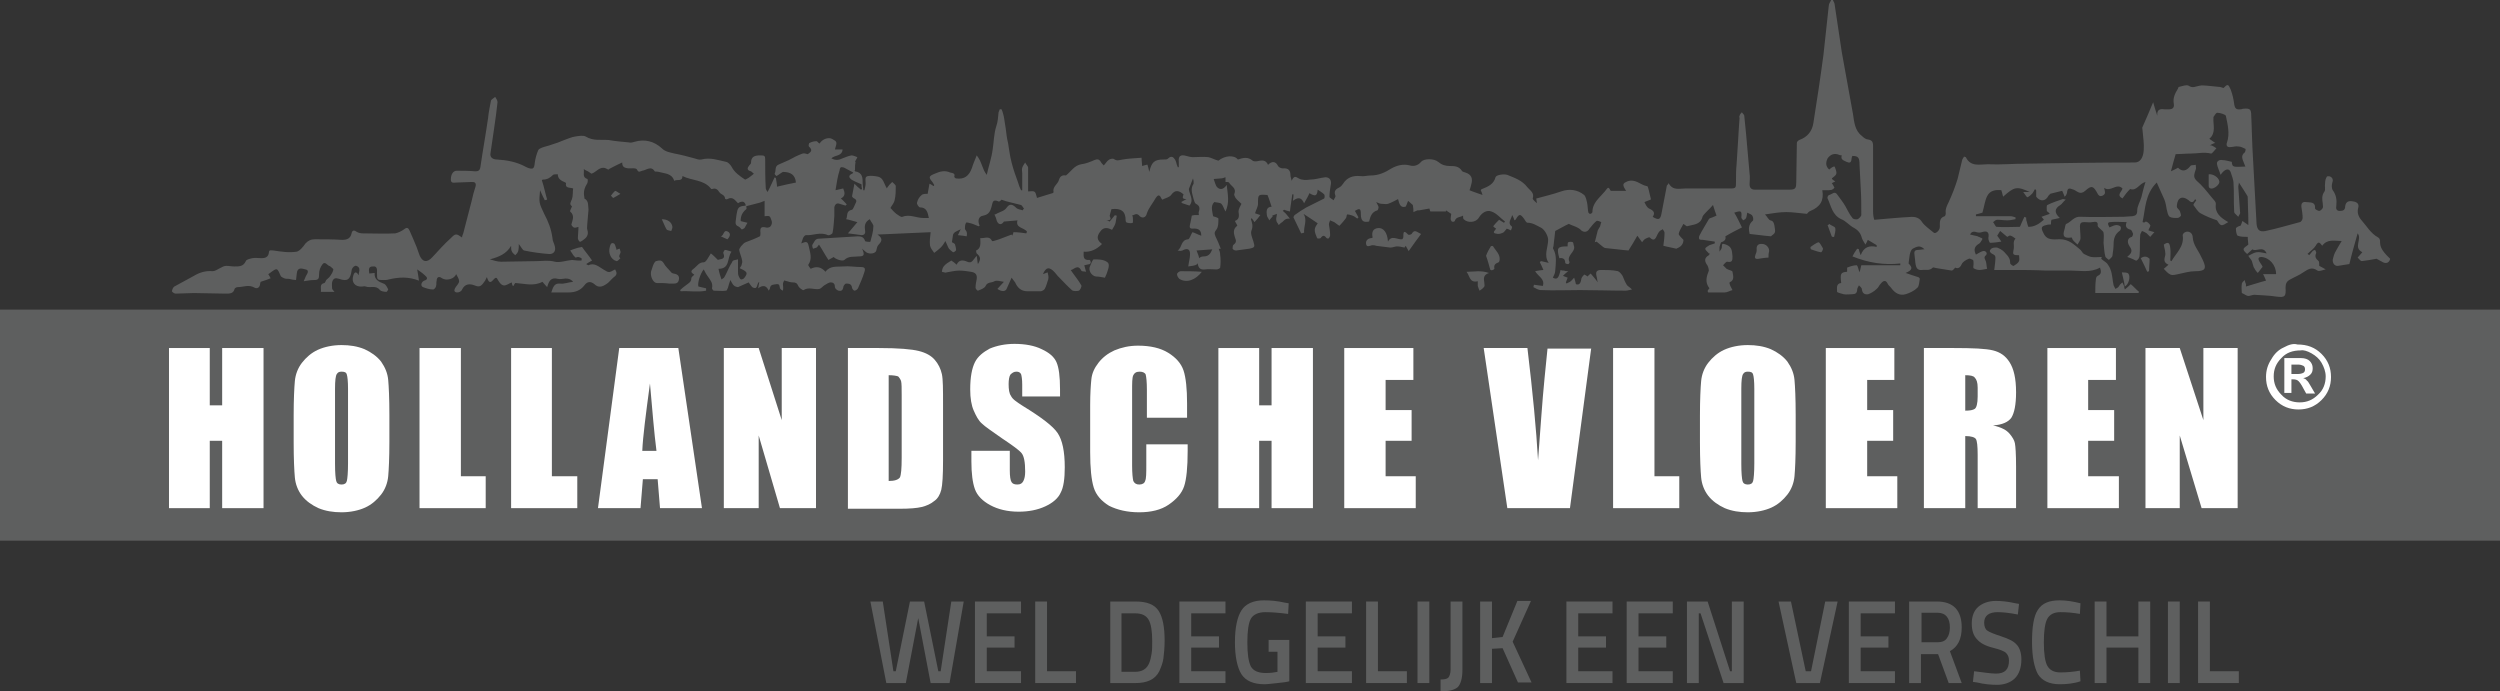 <?xml version="1.0" encoding="utf-8"?>
<!-- Generator: Adobe Illustrator 23.0.4, SVG Export Plug-In . SVG Version: 6.00 Build 0)  -->
<svg version="1.1" id="Laag_1" xmlns="http://www.w3.org/2000/svg" xmlns:xlink="http://www.w3.org/1999/xlink" x="0px" y="0px"
	 viewBox="0 0 423.1 117" style="enable-background:new 0 0 423.1 117;" xml:space="preserve">
<rect x="0" y="0" width="423.1" height="117" fill="#333333" stroke="none"/>
<g>
	<path style="fill:#5E5F5F;" d="M147.3,101.8h2.1l1.8,11.8h0.4l2.4-11.8h2.4l2.4,11.8h0.4l1.8-11.8h2.1l-2.4,13.8h-3.2l-2.1-11
		l-2.1,11h-3.3L147.3,101.8z"/>
	<path style="fill:#5E5F5F;" d="M165,115.6v-13.8h7.8v2H167v3.9h4.7v1.9H167v4h5.8v2H165z"/>
	<path style="fill:#5E5F5F;" d="M182.1,115.6h-6.9v-13.8h2v11.8h4.9V115.6z"/>
	<path style="fill:#5E5F5F;" d="M192.2,115.6h-4.3v-13.8h4.3c1.9,0,3.2,0.5,3.9,1.6c0.7,1.1,1,2.8,1,5c0,1.2-0.1,2.2-0.2,3
		s-0.4,1.5-0.7,2.2C195.5,115,194.1,115.6,192.2,115.6z M195,108.5c0-1.7-0.2-2.9-0.6-3.6c-0.4-0.7-1.1-1.1-2.3-1.1h-2.3v9.9h2.3
		c1.2,0,2-0.5,2.4-1.5c0.2-0.5,0.3-1,0.4-1.6C195,110,195,109.3,195,108.5z"/>
	<path style="fill:#5E5F5F;" d="M199.6,115.6v-13.8h7.8v2h-5.8v3.9h4.7v1.9h-4.7v4h5.8v2H199.6z"/>
	<path style="fill:#5E5F5F;" d="M214.7,110.3v-2h3.5v7c-0.3,0.1-1,0.2-2,0.3c-1,0.1-1.7,0.2-2.2,0.2c-1.9,0-3.2-0.6-3.9-1.7
		s-1.1-3-1.1-5.4c0-2.5,0.4-4.3,1.1-5.4c0.7-1.1,2-1.7,3.8-1.7c1.1,0,2.3,0.1,3.6,0.4l0.6,0.1l-0.1,1.8c-1.5-0.2-2.8-0.3-3.9-0.3
		s-2,0.4-2.4,1.1c-0.4,0.7-0.6,2.1-0.6,4c0,2,0.2,3.3,0.6,4.1c0.4,0.7,1.2,1.1,2.5,1.1c0.9,0,1.5-0.1,2-0.2v-3.4H214.7z"/>
	<path style="fill:#5E5F5F;" d="M221,115.6v-13.8h7.8v2H223v3.9h4.7v1.9H223v4h5.8v2H221z"/>
	<path style="fill:#5E5F5F;" d="M238.1,115.6h-6.9v-13.8h2v11.8h4.9V115.6z"/>
	<path style="fill:#5E5F5F;" d="M239.9,115.6v-13.8h2v13.8H239.9z"/>
	<path style="fill:#5E5F5F;" d="M243.8,117v-2c0.6,0,1.1-0.1,1.3-0.3s0.4-0.7,0.4-1.4v-11.5h2l0,11.6c0,1.4-0.3,2.4-0.8,2.9
		C246.1,116.8,245.2,117,243.8,117z"/>
	<path style="fill:#5E5F5F;" d="M252.5,115.6h-2v-13.8h2v6.2l1.8-0.2l2.5-6.1h2.3l-3.1,6.9l3.2,6.9h-2.3l-2.6-5.8l-1.8,0.1V115.6z"
		/>
	<path style="fill:#5E5F5F;" d="M265.1,115.6v-13.8h7.8v2h-5.8v3.9h4.7v1.9h-4.7v4h5.8v2H265.1z"/>
	<path style="fill:#5E5F5F;" d="M275.3,115.6v-13.8h7.8v2h-5.8v3.9h4.7v1.9h-4.7v4h5.8v2H275.3z"/>
	<path style="fill:#5E5F5F;" d="M285.5,115.6v-13.8h3.5l3.8,11.8h0.3v-11.8h2v13.8h-3.4l-3.9-11.8h-0.3v11.8H285.5z"/>
	<path style="fill:#5E5F5F;" d="M308.9,101.8h2.1l-3,13.8H304l-3-13.8h2.1l2.5,11.8h0.9L308.9,101.8z"/>
	<path style="fill:#5E5F5F;" d="M312.9,115.6v-13.8h7.8v2h-5.8v3.9h4.7v1.9h-4.7v4h5.8v2H312.9z"/>
	<path style="fill:#5E5F5F;" d="M325.1,110.7v4.9h-2v-13.8h4.7c2.8,0,4.2,1.5,4.2,4.4c0,2-0.7,3.3-2,4l2,5.4h-2.2l-1.8-4.9H325.1z
		 M330,106.2c0-1.6-0.7-2.5-2.1-2.5h-2.7v5h2.7c0.7,0,1.3-0.2,1.6-0.7C329.8,107.6,330,107,330,106.2z"/>
	<path style="fill:#5E5F5F;" d="M338.1,103.6c-1.5,0-2.3,0.6-2.3,1.8c0,0.6,0.2,1.1,0.5,1.3c0.4,0.3,1.2,0.6,2.4,1
		c1.2,0.4,2.1,0.8,2.6,1.4c0.5,0.5,0.8,1.4,0.8,2.5c0,1.4-0.4,2.5-1.1,3.2c-0.7,0.7-1.8,1.1-3,1.1c-1,0-2.2-0.1-3.4-0.4l-0.7-0.1
		l0.2-1.8c1.6,0.2,2.9,0.4,3.7,0.4c1.5,0,2.2-0.7,2.2-2.2c0-0.6-0.2-1-0.5-1.3c-0.3-0.3-1.1-0.6-2.3-0.9c-1.2-0.3-2.1-0.8-2.6-1.4
		c-0.6-0.6-0.9-1.5-0.9-2.7c0-1.2,0.4-2.2,1.1-2.8c0.7-0.6,1.7-1,3-1c0.9,0,2,0.1,3.3,0.4l0.6,0.1l-0.2,1.8
		C340,103.7,338.8,103.6,338.1,103.6z"/>
	<path style="fill:#5E5F5F;" d="M348.6,115.8c-1.8,0-3-0.6-3.7-1.7c-0.6-1.1-1-2.9-1-5.5c0-2.5,0.3-4.4,1-5.4
		c0.7-1.1,1.9-1.6,3.7-1.6c1.1,0,2.3,0.2,3.5,0.5l-0.1,1.8c-1.1-0.2-2.2-0.3-3.3-0.3c-1.1,0-1.8,0.4-2.2,1.1c-0.4,0.7-0.6,2.1-0.6,4
		s0.2,3.3,0.6,4c0.4,0.7,1.1,1.1,2.2,1.1c1.1,0,2.2-0.1,3.3-0.3l0.1,1.8C350.9,115.7,349.7,115.8,348.6,115.8z"/>
	<path style="fill:#5E5F5F;" d="M361.9,115.6v-6h-5.4v6h-2v-13.8h2v5.9h5.4v-5.9h2v13.8H361.9z"/>
	<path style="fill:#5E5F5F;" d="M366.9,115.6v-13.8h2v13.8H366.9z"/>
	<path style="fill:#5E5F5F;" d="M378.9,115.6h-6.9v-13.8h2v11.8h4.9V115.6z"/>
</g>
<path style="fill:#5E5F5F;" d="M402.8,40.8c0-0.2-0.1-0.5-0.3-0.6c-1.3-0.7-2-2-2.9-3c-0.5-0.6-0.7-1.3-0.5-2c0.2-0.7-0.2-1-0.8-1.1
	c-0.9-0.2-1.3,0.1-1.4,0.8c0,0.6-0.3,0.8-0.9,0.8c-0.6,0-0.7-0.4-0.6-0.9c0.1-0.9,0-1.8-0.6-2.6c-0.2-0.3-0.2-0.9-0.1-1.2
	c0.2-0.5,0.1-0.9-0.3-1.1c-0.1-0.1-0.6-0.1-0.6,0c-0.2,0.3-0.3,0.7-0.3,1.1c-0.1,0.5,0.1,1.1-0.1,1.4c-0.5,0.7-0.4,1.3-0.3,2
	c0,0.3,0.1,0.6,0,0.8c-0.1,0.2-0.4,0.5-0.6,0.5c-0.2,0-0.7-0.3-0.7-0.4c0.1-1.2-0.8-1-1.5-1.1c-0.6-0.1-0.9,0.2-0.8,0.9
	c0.1,0.6,0.2,1.2,0.2,1.8c0,0.3-0.3,0.7-0.5,0.7c-1.9,0.5-3.9,1.1-5.8,1.5c-1,0.2-1.4-0.2-1.5-1.2c-0.2-4.3-0.5-8.6-0.7-12.9
	c-0.1-1.8-0.1-3.6-0.2-5.4c0-1.1-0.2-1.3-1.3-1.2c-0.2,0-0.3,0.1-0.5,0.1c-0.8,0.1-1-0.2-1.1-1c-0.1-0.8-0.3-1.6-0.6-2.4
	c-0.4-0.9-0.5-0.9-1.2-0.2c-0.3-0.1-0.5-0.2-0.8-0.2c-0.7-0.1-1.3-0.1-2-0.2c-0.4,0-0.8-0.1-1.2,0c-0.7,0.1-1.2,0.5-1.9,0
	c-0.4-0.2-1.1,0.1-1.6,0.2c-0.1,0-0.2,0.2-0.2,0.3c-0.5,0.8-0.9,1.6-0.7,2.6c0.1,0.6-0.2,0.9-0.8,0.9c-0.3,0-0.5,0-0.8,0
	c-0.7-0.1-1.3,0-1.2,1.1c-0.3-0.9-0.5-1.6-0.7-2.3c-0.6,1.5-1.2,2.8-1.8,4.2c-0.1,0.1,0,0.3,0,0.5c0.1,1.2,0.3,2.4,0.2,3.5
	c-0.1,1.2-0.6,2-1.5,2c-6.1,0-12.3,0.1-18.4,0.2c-2.2,0-4.3,0.2-6.5,0.1c-1.3,0-2.9,0.5-3.7-1.2c0,0-0.1,0-0.3-0.1
	c-0.1,0.2-0.2,0.3-0.3,0.5c-0.3,1.1-0.5,2.2-0.8,3.3c-0.4,1.3-0.9,2.6-1.5,3.9c-0.3,0.6-0.6,1.2-0.5,1.9c0,0.2-0.1,0.5-0.2,0.5
	c-0.9,0.3-0.8,1-0.8,1.8c0,0.6-0.7,1.2-1,1c-0.7-0.6-1.5-1.1-2-1.8c-0.4-0.7-1.1-0.9-1.7-0.9c-2,0.1-4.1,0.3-6.4,0.5
	c-0.1-0.3-0.2-0.8-0.2-1.4c0-3.7,0-7.4,0-11.1c0-0.7-0.2-1-0.9-1.1c-0.3,0-0.7-0.3-1-0.6c-1.2-0.9-1.3-2.4-1.5-3.7
	c-0.6-3.5-1.3-7-1.9-10.5c-0.4-2.7-0.8-5.3-1.2-8c0-0.3-0.2-0.5-0.3-0.8c-0.1,0-0.2,0-0.3,0c-0.1,0.3-0.4,0.6-0.4,1
	c-0.3,2.8-0.6,5.5-0.9,8.3c-0.5,3.8-1.1,7.7-1.7,11.5c-0.2,1.4-1,2.4-2.4,2.9c-0.2,0.1-0.4,0.3-0.4,0.5c0,2.2-0.1,4.4-0.1,6.6
	c0,1-0.1,1.3-1.1,1.3c-2,0-4,0-5.9,0c-0.6,0-0.9-0.3-0.9-0.9c0-0.6,0.1-1.2,0-1.8c-0.2-2.3-0.4-4.5-0.6-6.8c-0.1-1-0.2-2-0.3-3
	c0-0.2-0.3-0.4-0.4-0.6c-0.2,0.2-0.3,0.3-0.4,0.6c-0.1,0.1,0,0.3,0,0.4c-0.2,2.6-0.3,5.2-0.5,7.8c-0.1,1-0.1,2-0.1,3
	c0,1,0,1.1-1,1.1c-2.5,0-5.1,0-7.6,0c-1,0-2.1,0.4-2.8-0.9c-0.1,0.2-0.2,0.3-0.3,0.4c-0.3,1.5-0.6,3.1-0.9,4.7
	c-0.2,1.1-0.5,1.2-1.5,0.6c0.5-0.7,0.1-1.1-0.6-1.4c-0.4-0.2-0.6-0.7-0.8-1.1c0.3-0.1,0.7-0.3,1-0.4c0.1,0,0.1-0.1,0.1-0.1
	c-0.2-0.7-0.3-1.4-0.5-2c0-0.1-0.1-0.2-0.2-0.2c-1.1-0.2-1.9-1.3-3.3-0.8c-0.7,0.3-0.8,0.5-0.5,1.1c0.1,0.2,0.2,0.3,0.3,0.5h-2.6
	c-0.4-0.7-0.4-0.7-1,0.1c-0.9,1.1-2.1,1.9-2.1,3.5c0,0.1-0.2,0.3-0.4,0.3c-0.1,0-0.3-0.2-0.3-0.3c-0.1-0.5-0.1-1.1-0.2-1.6
	c-0.1-0.4-0.2-1-0.5-1.3c-1.1-0.9-2.5-1.1-3.9-0.6c-1.4,0.5-2.8,0.8-4.2,1.2c0,0.2,0.1,0.5,0.1,0.8c-0.3-0.3-0.7-0.6-0.7-0.8
	c0.3-1-0.4-1.3-0.9-1.9c-0.9-1.2-2.2-1.6-3.4-2.1c-0.6-0.2-1.9,0-2,0.4c-0.3,1.2-1.3,1.6-2.3,2c-0.1,0-0.1,0.1-0.2,0.2
	c0.1,0.2,0.2,0.4,0.3,0.8c-0.8-0.3-1.5-0.5-2.2-0.8c0.1-0.2,0.2-0.6,0.3-1c0.3-1,0-1.7-1-2c-0.2-0.1-0.5-0.1-0.6-0.3
	c-0.5-0.8-1.3-0.8-2-0.8c-0.8,0-1.4-0.2-2-0.7c-0.7-0.6-2.4-0.6-2.9,0c-0.5,0.6-1.2,0.8-1.9,0.6c-1.1-0.3-2.2,0-3.1,0.5
	c-1.1,0.7-2.2,1.2-3.5,1.2c-0.6,0-1.2,0.2-1.8,0.1c-1.2-0.1-2.2,0.2-2.9,1.3c-0.2,0.3-0.4,0.5-0.6,0.6c-0.6,0.3-1,0.6-0.7,1.4
	c0.1,0.2-0.2,0.5-0.3,0.8c-0.2-0.2-0.7-0.4-0.7-0.6c0-0.6,0.1-1.3,0.2-1.9c0.2-0.8-0.1-1.4-0.9-1.4c-0.9,0.1-1.7,0.4-2.6,0.4
	c-0.6,0.1-1.4,0.1-1.9-0.2c-0.5-0.3-0.8-0.5-1.2,0.4c-0.1-0.5-0.2-0.7-0.2-0.9c0-0.8-0.3-1.3-1.3-1.2c-0.3,0-0.7-0.2-0.8-0.4
	c-0.4-0.8-1-0.9-1.7-0.2c-0.3-0.7-0.8-0.8-1.4-0.7c-0.4,0.1-0.9,0.2-1.2,0c-0.8-0.7-1.6-0.5-2.5-0.2c-0.6-0.8-2.2-0.7-3.3,0.2
	c-0.7-0.2-1.2-0.5-1.7-0.6c-0.9-0.1-1.7,0-2.6,0c-0.4,0-0.7-0.1-1.1-0.2c-1-0.3-1.4,0-1.3,1c0,0.3,0,0.6,0,0.9c-0.1,0-0.1,0-0.2,0
	c0-0.1,0-0.2-0.1-0.3c-0.1-0.4-0.2-0.9-0.5-1.2c-0.3-0.4-0.7-0.3-1.1,0.1c-0.1,0.1-0.4,0.1-0.7,0.1c-1.5,0-2,0.4-2.4,2.1
	c-0.1-0.5-0.2-0.9-0.3-1.2c0-0.1-0.5,0.1-0.9,0.2c0-0.3-0.1-0.8-0.1-1.4c-1,0.1-2.1,0.1-3.2,0.3c-0.6,0.1-1,0.3-1.5-0.1
	c-0.2-0.1-0.7,0-0.9,0.2c-0.3,0.2-0.5,0.6-0.8,0.9c-0.2-0.2-0.4-0.4-0.5-0.6c-0.3-0.5-0.6-0.5-1.1-0.3c-0.7,0.3-1.4,0.6-2.2,0.7
	c-1.2,0.2-1.7,1.2-2.6,1.9c-0.6-0.1-1,0.1-1.2,0.8c-0.2,0.7-1.1,1.1-0.9,2c0,0.1-0.1,0.2-0.2,0.2c-0.9,0.3-1.7,0.5-2.6,0.8
	c-0.3-1.2-0.3-1.2-1.5-1.1c0-0.3,0-0.6,0-0.8c0-1.1,0-2.1,0-3.2c0-0.3-0.4-0.6-0.5-0.9c-0.2,0.3-0.4,0.6-0.5,0.9
	c-0.1,0.3,0,0.6,0,0.9c0,1,0,1.9,0,2.9c-0.1,0-0.1,0-0.2,0c-0.2-0.4-0.4-0.9-0.5-1.3c-0.4-1.1-0.8-2.2-1.1-3.4
	c-0.3-1.1-0.4-2.2-0.6-3.3c-0.2-0.8-0.3-1.7-0.4-2.5c-0.1-0.6-0.2-1.3-0.3-1.9c-0.1-0.4-0.2-0.9-0.4-1.3c-0.1,0-0.2,0-0.3,0
	c-0.1,0.2-0.1,0.3-0.2,0.5c-0.1,0.8-0.1,1.6-0.4,2.4c-0.4,1.3-0.4,2.6-0.6,3.9c-0.2,1.5-0.7,2.9-1,4.3c-0.8-1-0.8-2.2-1.7-3.3
	c-0.3,0.8-0.6,1.4-0.8,2.1c-0.5,1.4-1.3,2-2.7,1.8c-0.1,0-0.3-0.2-0.3-0.3c0.2-0.6-0.3-0.6-0.7-0.7c-0.9-0.4-1.7-0.2-2.6,0.2
	c-1,0.4-1.1,0.6-0.4,1.4c0.1,0.2,0.2,0.3,0.3,0.5c0,0.1,0,0.1-0.1,0.2c-0.2-0.1-0.4-0.3-0.7-0.4c-0.1,0.6-0.2,1.1-0.3,1.7
	c-0.3,0-0.8,0-1,0.2c-0.4,0.3-0.7,0.8-0.8,1.3c-0.1,0.2,0.3,0.8,0.5,0.8c1.1,0,1.3,0.8,1.5,1.8c-0.3,0-0.6,0-0.9,0
	c-1.2,0-2.4-0.7-3.6-0.2c-0.2,0.1-0.7-0.3-1-0.5c-0.4-0.3-0.7-0.7-1-1c0.2-0.4,0.6-0.8,0.7-1.3c0.2-0.8,0.2-1.6,0.2-2.4
	c0-0.2-0.4-0.5-0.6-0.7c-0.2,0.2-0.3,0.3-0.5,0.5c-0.1,0.2-0.3,0.3-0.4,0.6c-0.5-0.8-0.6-1.8-1.5-2c-0.5-0.1-1.2-0.2-1.7-0.1
	c-0.6,0.1-0.4,0.7-0.4,1.2c0,0.4-0.1,0.8-0.2,1.2c-0.1,0-0.2,0-0.2,0c0-0.4-0.1-0.8-0.1-1.1c0-1,0-1.9-1.3-2.1c0,0,0-0.1-0.1-0.2
	c0,0,0.1,0,0.1,0c0-0.5,0-0.9,0.1-1.4c0,0-0.1,0-0.1,0c0.1-0.3,0.3-0.5,0.4-0.8c-0.3-0.1-0.7-0.3-1-0.3c-0.5,0.1-1,0.3-1.5,0.5
	c-0.6,0.3-1.2,0.4-1.9,0c0.6-0.6,1.8-0.3,1.9-1.5h-1.3c0.4-1.3,0.4-1.3-0.5-1.8c-0.6-0.3-1.6,0-2.1,0.8c-0.2-0.1-0.4-0.4-0.5-0.4
	c-0.4,0-0.8,0.1-1.2,0.3c-0.1,0-0.2,0.5-0.1,0.6c0.8,0.7,0.2,1-0.2,1.3c-0.3-0.1-0.7-0.2-0.9-0.1c-0.8,0.3-1.6,0.7-2.3,1.1
	c-0.5,0.2-1.1,0.5-1.6,0.7c-0.9,0.3-0.5,1.1-0.8,1.6c0,0.1,0.2,0.3,0.3,0.4c0.4-0.2,0.7-0.5,1.1-0.7c0,0,0.1-0.1,0,0
	c1.3,0,2.1,0.5,2.2,1.8c-1,0.2-2,0.4-3.2,0.7c0-0.4-0.1-0.9-0.2-1.5c-0.1,0-0.2,0-0.2-0.1c-0.4,0.8-0.7,1.6-1.2,2.5
	c-0.2-0.3-0.3-0.5-0.3-0.6c-0.1-1.6-0.1-3.3-0.1-4.9c0-0.6-0.1-0.7-0.8-0.7c-1,0-1.6,0.2-1.6,1.3c0,0.1-0.2,0.3-0.3,0.4
	c-0.3,0.4-0.5,0.8,0.3,1c0.2,0.1,0.4,0.4,0.5,0.4c-0.4,0.3-0.6,0.5-0.9,0.7c-0.2,0.1-0.5,0.3-0.6,0.3c-0.9-0.6-1.8-1.2-2.3-2.2
	c-0.2-0.3-0.5-0.7-0.9-0.8c-1.4-0.3-2.7-0.8-4.2-0.4c-0.4,0.1-0.8-0.1-1.2-0.2c-1.1-0.3-2.2-0.6-3.3-0.8c-0.8-0.2-1.6-0.3-2.2-0.9
	c-1.3-1.2-2.9-1.6-4.6-1.1c-0.3,0.1-0.7,0.2-1,0.1c-1.1-0.1-2.3-0.2-3.4-0.4c-1.3-0.1-2.6,0.2-3.9-0.6c-0.4-0.2-1.1-0.1-1.7,0
	c-0.7,0.1-1.3,0.4-1.9,0.6c-0.7,0.3-1.5,0.6-2.2,0.8c-0.5,0.2-1.1,0.3-1.6,0.5c-0.2,0.1-0.5,0.2-0.6,0.4c-0.3,0.7-0.5,1.4-0.6,2.2
	c-0.1,1-0.3,1.1-1.2,0.8c-0.1-0.1-0.3-0.1-0.4-0.2c-1.5-0.8-3.1-1.1-4.8-1.2c-0.6,0-1.2-0.3-1.1-1c0.4-2.9,0.9-5.8,1.2-8.7
	c0-0.3-0.2-0.6-0.4-0.9c-0.2,0.2-0.6,0.4-0.7,0.6c-0.2,1-0.4,2-0.5,3c-0.4,2.8-0.9,5.5-1.3,8.3c-0.1,0.6-0.4,0.7-0.9,0.7
	c-1-0.1-2.1-0.1-3.1-0.1c-0.6,0-1,0.6-1,1.5c0,0.7,0.6,0.5,0.9,0.5c0.9,0,1.8-0.1,2.7-0.1c0.4,0,0.7,0.1,0.6,0.7
	c-0.3,0.9-0.5,1.7-0.7,2.6c-0.5,1.8-0.9,3.6-1.4,5.4c-0.1,0.2-0.2,0.5-0.2,0.7c-1-0.7-1.1-0.7-1.9,0.1c-1.1,1-2.1,2.1-3.1,3.2
	c-0.9,1-1.7,0.9-2.2-0.3c-0.2-0.5-0.3-0.9-0.5-1.4c-0.4-1-0.8-1.9-1.2-2.8c-0.2-0.4-0.4-0.6-0.9-0.2c-0.4,0.3-1,0.6-1.5,0.7
	c-1.8,0.1-3.7,0-5.5,0c-0.4,0-0.8-0.1-1.1-0.3c-0.4-0.3-0.7-0.2-0.8,0.3c-0.2,0.9-0.8,1.1-1.6,1.1c-1.5-0.1-3-0.1-4.6-0.1
	c-0.7,0-1.1,0.2-1.6,0.7c-0.4,0.6-1,1.3-1.5,1.4c-1.3,0.2-2.6,0-3.9-0.2c-0.4,0-0.8-0.2-0.8,0.4c-0.1,0.7-0.6,0.9-1.2,0.9
	c-0.5,0-1.1-0.1-1.6,0c-0.4,0.1-1,0.2-1.1,0.5c-0.4,0.9-1.1,0.9-1.9,0.9c-0.5,0-0.9-0.1-1.4-0.1c-0.4,0-0.7,0.2-1.1,0.4
	c-0.4,0.2-0.8,0.5-1.2,0.5c-1.2-0.1-2.2,0.2-3.2,0.8c-1.1,0.6-2.2,1.2-3.3,1.8c-0.2,0.1-0.4,0.6-0.4,0.8c0,0.1,0.4,0.4,0.6,0.4
	c1,0,2.1-0.1,3.1-0.1c1.8,0,3.6,0.1,5.4,0.1c0.7,0,1.3,0,1.5-0.8c0-0.1,0.3-0.3,0.5-0.3c1,0,1.9-0.5,2.9,0.1c0.4,0.2,0.8,0,0.9-0.5
	c0-0.2,0.1-0.4,0.1-0.5c0.7-0.2,1.2-0.4,1.7-0.6c-0.1-0.2-0.2-0.4-0.4-0.7c0.1-0.1,0.2-0.1,0.3-0.2c1.2-0.9,1.2-0.9,1.8,0.5
	c0.1,0.2,0.4,0.3,0.6,0.4c0.2,0.1,0.5,0.1,0.8,0.1c0.4,0.1,0.9,0.2,1.2,0.2c0.1-0.7,0.1-1.1,0.2-1.5c0.3-0.7,0.9-0.4,1.4-0.3
	c0.6,0.1,0.4,0.6,0.2,0.9c-0.2,0.3-0.3,0.7-0.5,1.1c0.7-0.1,1.2-0.2,1.7-0.2c0.8,0,0.9-0.2,0.9-1c0-0.6,0.2-1.2,0.6-1.7
	c0.4-0.5,0.8,0.2,1.1,0.3c0.1,0,0.2,0.1,0.2,0.1c0.2,0.2,0.6,0.4,0.5,0.6c-0.1,0.4-0.3,0.7-0.5,1c-0.2,0.3-0.5,0.5-0.7,0.7
	c-0.1,0.2-0.2,0.5-0.3,0.5c-0.9,0.2-0.5,0.9-0.6,1.5h2.3c-0.2-0.3-0.4-0.4-0.4-0.6c0-0.4-0.1-0.9,0.1-1.3c0.2-0.4,0.5-0.5,1.1-0.3
	c1.4,0.5,1.9,0.1,2.1-1.4c0-0.3,0.3-0.7,0.6-0.8c0.2-0.1,0.7,0.2,0.7,0.5c0.1,0.3-0.1,0.6-0.1,1.1c-0.4-0.7-0.7-0.6-0.9,0
	c-0.4,1.2,0.3,2,1.5,1.9c0.2,0,0.4-0.1,0.6,0c0.8,0.3,1.7-0.3,2.4,0.6c0.2,0.2,0.7,0.3,1.1,0.3c0.1,0,0.3-0.4,0.3-0.4
	c-0.2-0.4-0.4-0.9-0.8-1c-0.8-0.3-1.6-0.7-1.5-1.8c-0.3,0-0.6,0.1-0.9,0.1c-0.1-0.6-0.2-1.2,0.6-1.2c0.8-0.1,0.7,0.6,0.7,1.1
	c0,1.2,0,1.2,1.1,1.2c0.3,0,0.6,0,0.9-0.1c1.7-0.4,3.3-0.5,5.1,0.2c-0.1-0.7-0.2-1.4-0.3-1.9c0.4,0.3,0.9,0.6,1.3,1
	c0.4,0.3,0.6,0.7-0.1,0.9c-0.5,0.2-0.7,0.9-0.2,1.1c0.5,0.2,1.1,0.4,1.7,0.4c0.2,0,0.5-0.4,0.5-0.6c0.1-0.3,0-0.6,0.1-0.9
	c0-0.6,0.4-0.8,0.9-0.4c0.8,0.5,2.1,0.1,2.4-0.7c0.2,0.4,0.5,0.8,0.5,1.2c0,0.4-0.5,0.8-0.7,1.2c-0.2,0.4-0.1,0.7,0.4,0.7
	c0.3,0,0.7-0.2,0.8-0.5c0.5-1,1.3-1,2.1-0.7c0.9,0.4,1.2,0.1,1.8-0.8c0.1-0.2,0.2-0.4,0.3-0.6c0.6,2,1.2-0.3,1.7,0.2
	c0.3,0.5,0.6,1.1,1.1,1.2c0.4,0.1,0.9-0.3,1.4-0.5c0,0.1,0.1,0.3,0.1,0.5c0.1,0,0.1,0.1,0.2,0.1c0.1-0.2,0.2-0.4,0.3-0.5
	c1.6,0.1,3.1,0.6,4.6-0.2c0.2,0.2,0.4,0.5,0.8,0.9c0.3-1.1,0.7-1.7,1.8-1.4c0.8,0.2,1.7-0.5,2.6,0.5c-0.9,0.1-1.6,0.4-2.2,0.3
	c-1-0.1-1.2,0.6-1.5,1.5c1.1,0,2,0,2.9,0c1.1,0,2-0.3,2.7-1.2c0.5-0.7,1.1-0.7,1.7-0.2c0.7,0.7,1.4,0.4,2,0c0.5-0.3,0.8-0.8,1.3-1.2
	c0.6-0.4,0.5-0.8,0.2-1.3c-1.1,0.6-1,0.6-2,0c-0.7-0.4-1.5-1.2-2.5-0.7c-0.1,0-0.2-0.1-0.4-0.2c0.3-0.2,0.6-0.4,1-0.6
	c-0.6-0.9-1.3-1.7-1.7-2.3c-0.6,0.1-0.9,0.2-1.2,0.3c-0.3,0.1-0.6,0.2-0.8,0.3c0.1,0.2,0.3,0.4,0.4,0.6c0.1,0.2,0.3,0.4,0.5,0.6
	c0.1,0,0.3-0.1,0.4-0.1c0.2,0,0.4,0.1,0.6,0.2c0.1,0.1,0,0.4,0,0.4c-0.2,0-0.4,0-0.6,0c-0.3,0-0.7-0.1-1-0.1c-1,0.1-2.1,0.5-2.9,0.3
	c-1.1-0.3-2.1-0.1-3.1-0.1c-2,0-4,0.1-6,0.1c-0.6,0-1.2-0.2-1.9-0.4c1.5-0.4,2.8-0.9,3.6-2.3c0,0.4,0,0.7,0.1,0.9
	c0.1,0.3,0.4,0.5,0.6,0.7c0.2-0.2,0.4-0.4,0.5-0.7c0.1-0.4,0.1-0.8,0.1-1.2c0.4,0.5,0.6,1,0.9,1.1c1.4,0.3,2.9,0.5,4.3,0.6
	c0.7,0,1.1-0.5,0.9-1.3c-0.1-0.5-0.4-0.9-0.4-1.4c-0.2-1.5-0.7-2.8-1.4-4.1c-0.9-1.9-0.9-1.9-0.7-4c0.2,0.5,0.5,1.1,0.8,1.7
	c0.1,0,0.2-0.1,0.4-0.1c-0.3-1-0.5-2.1-0.9-3.3c0,0,0.1-0.1,0.2-0.1c0.7,0,1.2-0.3,1.7-0.8c0.1-0.1,0.5-0.1,0.8-0.1
	c0,0.8,0.6,1.1,1.3,1.4c0,0,0.1,0.1,0.1,0.1c-0.2,0.9,0.6,0.7,1.2,0.9c-0.1,0.6,0,1.2-0.2,1.8c-0.2,0.5-0.5,0.9,0,1.2
	c-0.1,0.4-0.4,0.8-0.3,0.9c0.8,0.7,0.4,1.4,0.2,2.2c0,0.1,0.2,0.4,0.4,0.5c0.2,0.1,0.5,0,0.8-0.1c0,0.7-0.1,1.3-0.1,1.9
	c0,0.2,0.1,0.4,0.3,0.6c0.1,0.1,0.3-0.1,0.5-0.2c0.6-0.4,1.1-0.9,0.8-1.8c-0.1-0.3,0-0.7,0-1.1c0.1-0.8,0.1-1.5,0.2-2.3
	c-0.1-0.6,0.1-1.5-0.7-1.9c0,0,0-0.1,0-0.2c-0.2-0.9,0-1.6,0.5-2.4c0.1-0.2,0.1-0.7,0-0.7c-0.9-0.3-0.5-1-0.6-1.7
	c0.2,0.2,0.5,0.3,0.7,0.4c0.2,0.1,0.4,0.3,0.6,0.4c0.7-0.2,1.2-1,2-1c0.2,0,0.5,0.1,0.8,0.3c0,0,0.2,0,0.2-0.1
	c0.7-0.4,1.4-0.7,2.2-1.1c0,0.8,0.4,0.9,1,1c0.5,0,1.4-0.1,1.5,0.2c0.3,0.6,0.5,0.3,0.9,0.2c0.7-0.1,1.5-0.9,2.1,0.1
	c0.1,0.1,0.4,0,0.7,0.1c1,0.3,2.2,0.2,2.6,1.5c0.5-0.3,1.4,0.2,1.4-0.8c1.6,0.8,3.6,0.6,4.8,2.1c0,0.1,0.2,0.1,0.2,0.1
	c0.6-0.2,0.9,0,1.3,0.6c0.2,0.3,0.9,0.4,0.9,1c0,0.1,0.3,0.2,0.4,0.1c0.9-0.5,1.3,0.2,1.8,0.7c0.2-0.1,0.3-0.2,0.4-0.2
	c0.3-0.1,0.5-0.1,0.7,0.1c0.1,0.1,0.2,0.3,0.2,0.5h0c-0.9,0.1-1.2,0.2-1.4,0.8c-0.1,0.4-0.2,0.9-0.3,1.9c-0.1,0.8,0.5,0.8,0.9,1
	c0.1-0.1,0.1-0.2,0.1-0.2c-0.3-1.1-0.2-2.1,0.8-2.9c0.1-0.1,0-0.3,0-0.5c0.8-0.2,1.5-0.4,2.3-0.6c0.3-0.1,0.5-0.2,0.8-0.3
	c0,0.3,0,0.6,0,0.9c0,0.6,0,1.2,0,1.7c0.9-0.1,0.9-0.1,1.2,0.8c0.1,0.3,0,0.7-0.2,0.9c-0.1,0.2-0.6,0.3-0.8,0.2
	c-0.8-0.2-1,0.1-0.9,0.9c0,0.2,0,0.5-0.1,0.6c-0.8,0.4-1.6,0.7-2.4,1c-0.3,0.1-0.5,0.4-0.8,0.7c-0.1,0.2-0.3,0.4-0.3,0.6
	c0.1,0.6,0.4,1.2,0.5,1.8c0.1,0.3-0.1,0.6-0.1,0.8c-0.1,0.2-0.2,0.3-0.3,0.5c1.3,0.6,1.4,0.8,0.8,1.6c-0.1,0.2-0.4,0.3-0.6,0.3
	c-0.2-0.1-0.3-0.4-0.4-0.6c-0.1-0.2-0.1-0.5-0.1-0.8c0-0.3,0-0.6,0-1c0-0.3,0-0.6,0-1c-0.3,0.1-0.6,0.1-0.8,0.2
	c-0.2,0.1-0.2,0.4-0.4,0.6c-0.4,0.7-0.7,1.5-1.1,2.2c-0.1,0.2-0.4,0.3-0.5,0.4c-0.2-0.6-0.4-1.2-0.5-1.8c2,0,1.4-1.8,2.2-2.9
	c-0.4-0.1-0.8-0.3-1.1-0.3c-0.1,0-0.3,0.4-0.3,0.5c0.5,1.2-0.5,1-0.9,1.2c-0.5-0.5-0.9-0.9-1.2-1.1c-0.4,0.6-0.8,1.5-1.2,1.5
	c-0.8,0-1.1,0.6-1.6,1c-0.7,0.5-0.6,0.7,0,1.1c-0.2,0.2-0.5,0.4-0.5,0.6c0,0.6-0.4,0.8-0.8,1.1c-0.4,0.3-0.8,0.6-1.1,0.9
	c0,0.1,0.1,0.1,0.1,0.2c1.4-0.1,2.9,0.2,4.3-0.1c0-0.2,0-0.3,0-0.4c-0.4-0.1-0.8-0.2-1.3-0.3c-0.2-0.5,0.3-2.2,0.9-2.9
	c0.2,0.4,0.4,0.8,0.7,1.2c0.4,0.6,0.9,1.1,0.7,2c0,0.1,0.2,0.4,0.3,0.4c0.7,0,1.4,0.1,2.1,0c0.1,0,0.2-0.3,0.3-0.5
	c0.1-0.4,0.2-0.7,0.4-1.3c0.3,0.5,0.4,0.8,0.7,1c0.1,0.1,0.5,0.2,0.6,0.2c0.7-0.3,1.3-0.6,1.8-0.8c0.3,0.4,0.5,0.8,0.8,0.9
	c0.8,0.3,0.5-0.7,1-1c-0.1,0.4-0.1,0.8-0.2,1.1c0.8-0.6,1.4-0.5,1.8,0.4c0.1-0.2,0.2-0.3,0.2-0.4c0.1-0.7,0.6-0.6,1.1-0.7
	c0.6-0.1,0.5,0.4,0.6,0.7c0.1,0.2,0.3,0.3,0.5,0.4c0.1-0.5,0-0.8,0-1.1c0-0.2,0.1-0.4,0.2-0.6c0-0.1,0.3,0.1,0.5,0.1
	c0.3,0.1,0.6,0.2,1,0.2c0.4,0,0.7,0.1,0.9,0.6c0.1,0.3,0.8,0.8,0.9,0.7c0.9-0.6,1.8,0,2.7-0.2c0.3-0.1,0.5-0.4,0.8-0.6
	c0.4-0.2,0.7-0.5,1.1-0.5c0.5,0,0.7,0.3,0.7,0.8c0,0.2,0.3,0.5,0.6,0.6c0.4,0.1,0.7,0,0.8-0.5c0-0.3,0.3-0.7,0.5-0.7
	c0.4,0,0.9,0,1,0.7c0,0.2,0.3,0.5,0.4,0.5c0.2,0,0.5-0.2,0.6-0.4c0.4-0.9,0.8-1.8,1.1-2.8c0.2-0.6,0-0.8-0.6-0.8c-1,0-2-0.2-3-0.1
	c-1,0.1-2.2-0.2-3,0.9c-0.7-0.8-1.5-1-2.5-0.5c0,0-0.5-0.6-0.4-0.7c0.7-1,0.3-2,0.1-3c-0.1-0.3-0.1-0.7-0.4-0.8
	c-0.2-0.1-0.6,0.1-0.9,0.2c0.1-0.3,0.2-0.6,0.3-0.9c0.1-0.2,0.3-0.5,0.5-0.5c1.2,0.1,2.4-0.6,3.7,0c0.2,0.1,0.8-0.2,0.8-0.4
	c0.2-0.9,0.2-1.9,0.3-2.8c0-0.5,0-1,0-1.5c0.1-0.5,0.4-0.8,0.9-0.6c0.3,0.1,0.7,0.2,1,0.3c0.1-0.1,0.1-0.1,0.2-0.2
	c-0.3-0.3-0.6-0.7-1-1c0.8-0.4,0.7-1,0.4-1.7c-0.4,0.1-0.8,0.2-1.3,0.3c0.1-0.7,0.2-1.2,0.3-1.8c0.1-0.5,0.2-1,0.4-1.6
	c0-0.2,0.1-0.4,0.2-0.5c0.2,0,0.4,0,0.6,0.1c0.5,0.3,1,0.5,1.5,0.8c0,0-0.1,0.2-0.2,0.2c-0.7,0.3-0.5,0.7-0.1,1
	c0.5,0.3,1,0.5,1.7,0.8c0,0.2,0,0.5,0.1,0.8c-0.1,0-0.1,0.1-0.2,0.1c-0.4-0.3-0.7-0.6-1.1-1c-0.1,0.7-0.3,1.4-0.4,2.1
	c0,0.1,0.1,0.2,0.2,0.3c0.4,0.2,0.7,0.4,0.4,0.9c-0.2,0.4-0.4,1-0.6,1.1c-1.1,0.2-0.7,1.1-1,1.6c0.6,0.1,1.1,0.3,1.9,0.5
	c-0.6,0.7-1.1,1.3-1.6,1.9c0.9,0.1,1.6,0.2,2.3,0.3c0.5,0,0.7-0.3,0.6-0.8c-0.1-0.7-0.1-1.4,0.8-1.9c0.2,0.5,0.7,0.9,0.6,1.3
	c0,0.8-0.3,1.7-0.5,2.5c0,0.1-0.9,0-0.9-0.1c-0.2-0.7-0.7-0.8-1.2-0.8c-2.2,0.1-4.4,0.3-6.6,0.4c-0.7,0-0.8,0.6-1.1,1
	c-0.1,0.1,0,0.5,0.1,0.7c0.2-0.1,0.4-0.1,0.6-0.2c0.1-0.1,0.2-0.2,0.4-0.5c0.6,0.9,1,1.7,1.6,2.6c0.2-0.1,0.5-0.3,0.9-0.5
	c0.2,0.3,1.4,0.8,1.8,0.5c0.7-0.7,1.6-0.5,2.4-0.6c0.9,0,1.1-0.2,0.6-1.3c0.3,0.3,0.5,0.4,0.7,0.6c0.6,0.4,1.6,0.2,1.7-0.3
	c0.1-0.3,0.1-0.7,0.4-1c0.6-0.6,0.7-1.1-0.2-1.7c3-0.1,6-0.3,9-0.4c-0.1,0.8-0.2,1.6-0.1,2.3c0.1,0.4,0.4,0.8,0.7,1.2
	c0.4-0.3,0.8-0.6,1.1-0.9c0.3-0.3,0.5-0.6,0.8-1.1c0.3,0.6,0.4,1,0.6,1.3c0.2,0.2,0.4,0.4,0.7,0.6c0.1,0,0.5-0.2,0.5-0.4
	c0-0.3-0.1-0.7-0.2-1c-0.1-0.1-0.3-0.2-0.5-0.3c0.1-0.5,0.1-0.9,0.2-1.3c0-0.1,0.2-0.3,0.3-0.4c0.3-0.2,0.6-0.3,1-0.5
	c-0.2,0.3-0.3,0.7-0.5,1c0.3,0,0.6,0.1,0.9,0.1c0.2,0,0.4,0.1,0.6,0.1c0-0.2,0.1-0.5,0-0.7c0-0.2-0.3-0.4-0.3-0.6c0-0.3,0-0.7,0.2-1
	c0-0.1,0.5,0,0.8,0.1c0.4,0.1,0.8,0.3,1.3,0.5c0.1,0,0.1-0.1,0.2-0.1c-0.4-0.8-0.2-1.6,0.6-1.7c1-0.2,1.2-0.8,1.4-1.5
	c0.2-0.6,0.1-1.4,1.2-0.9c0.1,0.1,0.4-0.2,0.5-0.3c0.5,0.2,0.9,0.3,1.3,0.4c0.7,0.2,1.3,0.3,2,0.5c0.2,0.1,0.3,0.4,0.5,0.6
	c-0.1,0.1-0.2,0.2-0.2,0.3c-0.4-0.1-0.9-0.2-1.1-0.4c-0.6-0.6-1.1-0.8-1.6-0.1c-0.4,0.6-1,0.7-1.6,1c-0.2,0.1-0.3,0.2-0.5,0.2
	c0.2,0.4,0.3,0.7,0.4,1.1c0.3,0.7,0.8,0.7,1.2,0.1c0.8-0.1,1.5-0.1,2.3-0.2c-0.4,1.3,1.1,1.2,1.6,1.9c0,0.1-0.1,0.2-0.1,0.3
	c-0.7-0.1-1.4-0.2-2.2-0.2c0,0.2-0.1,0.4-0.2,0.6c0-0.1-0.1-0.1-0.1-0.2c-0.7,0.3-1.4,0.5-2.1,0.8c-0.4,0.1-1.1,0.4-1.2,0.3
	c-0.5-1-1.3-0.4-2-0.5c0,0.8,0.2,1.7-0.7,2.1c0,0,0,0.4,0.1,0.5c0.7,0.6,0.7,1,0.2,1.8c-0.1-0.4-0.1-0.8-0.2-1.4
	c-0.6,0.6-0.8,1.4-1.6,1c-0.7-0.3-1.4-0.4-1.8,0.5c-0.3-0.3-0.6-0.5-0.9-0.7c-0.5,0.3-1,0.6-1.3,1c-0.1,0.1-0.1,0.2-0.2,0.4
	c0,0.1-0.1,0.3-0.1,0.5c0.1,0,0.3,0.1,0.4,0.1s0.2,0.1,0.4,0c0.7-0.1,1.4-0.3,2.1-0.3c0.7,0,1.4,0.1,2,0.2c0.7,0.1,1.1,0.4,1,1.2
	c-0.1,0.5-0.2,1-0.2,1.5c0,0.2,0.3,0.5,0.4,0.5c0.5-0.2,1.1-0.4,1.3-0.8c0.3-0.7,1-0.5,1.5-0.8c0.4-0.2,0.9,0,1.6,0.1
	c-0.5,0.5-0.8,0.9-1.1,1.2c0.7,0.5,1.4,0.5,1.6-0.1c0.3-0.6,0.5-1.2,0.8-1.8l0,0c0.1,0.1,0.2,0.3,0.3,0.4c0.1,0.1,0.2,0.3,0.3,0.4
	c0.4,0.9,1,1.5,2.1,1.5c0.7,0,1.4,0,2.2,0c0.2,0,0.6-0.2,0.7-0.4c0.3-0.5,0.4-1.1,0.6-1.6c0.1-0.4,0-0.8-0.1-1.2
	c-0.3,0.1-0.5,0.2-0.8,0.3c0.5-1.2,1.1-1.3,2-0.3c0.2,0.2,0.3,0.4,0.5,0.6c0.8,0.8,1.6,1.7,2.4,2.4c0.2,0.2,0.8,0.2,1.2,0.1
	c0.2-0.1,0.5-0.7,0.4-0.9c-0.5-0.9-1.2-1.7-1.8-2.6c0.5,0,1.2-1.1,1.8,0.1c0.1,0.2,0.5,0.1,0.8,0.2c-0.1-0.4-0.2-0.7-0.3-1.1
	c0.3-0.1,0.6-0.1,0.9-0.2c0.1,0,0.2-0.2,0.2-0.3c0-0.1-0.1-0.4-0.2-0.4c-1.2,0.1-1-0.7-1-1.4c1.2,0.1,2.2-0.4,3.1-1.3
	c-0.8-0.6-1-1.2-0.3-2.1c0.6-0.9,1.4-0.6,2-0.3c0.3-0.5,0.5-0.8,0.6-1.2c0.1-0.4,0.1-0.8,0.2-1.2c-0.1,0-0.2,0-0.3-0.1
	c-0.3,0.4-0.6,0.7-0.9,1.1c-0.2-0.1-0.4-0.2-0.6-0.2c1.2,0,0.6-0.5,0.6-0.8c0.1-0.4,0.2-0.7,0.3-1.1c1.7-0.2,2.4,0.4,2.4,1.9
	c0,0.2,0.1,0.4,0.3,0.4c0.3,0.1,0.9,0.1,0.9,0c0.1-0.3,0-0.7,0-1.1c-0.2,0-0.1-0.1-0.1-0.1c0.5-0.2,0.8-0.5,1.3,0.1
	c0.3,0.3,1,0.4,1.2-0.5c0.3-0.9,1-1.7,1.5-2.6c0.3-0.4,0.5-0.6,0.8-0.2c0.1,0.2,0.2,0.4,0.3,0.5c0.6-0.3,1.2-0.4,1.5-0.8
	c0.7-1,1.4-0.7,2.1-0.1c-0.1,0.4-0.4,0.8,0.5,0.8c-0.4,0.2-0.7,0.4-0.9,0.5c0.1,0.1,0.1,0.1,0.2,0.2c0.4,0.1,0.8,0.3,1.2,0.4
	c0.6-0.7,0.3-1.4,0.1-2c-0.1-0.3-0.2-0.6-0.2-0.8c0.2-0.6,0.5-1.2,0.7-1.8l0,0c0,0.1,0.1,0.3,0.1,0.5c0,0.2,0,0.3,0,0.4
	c-0.6,0.9-0.2,1.7,0,2.6c0.1,0.3,0.2,0.7,0.4,0.8c0.6,0.3,0.7,0.7,0.5,1.3c-0.1,0.2,0,0.4,0,0.6c-0.2,0-0.4,0-0.7,0
	c-0.2,0-0.5,0.1-0.5,0.1c-0.1,0.6-0.2,1-0.3,1.5c-0.1,0.4-0.1,0.7,0.4,0.7c1.1-0.1,1.5,0.3,1.5,1.2c-0.6-0.2-1.1-0.5-1.5-0.6
	c-0.3,0.5-0.5,1.2-0.7,1.2c-1.3,0.1-1,1.4-1.8,1.9c0.4,0.1,0.7,0.1,1-0.1c0.7-0.3,1.1-0.1,1.1,0.7c0,0.7-0.2,1.3-0.3,2.1
	c0.5-0.1,1.2-0.1,1.5-0.4c0.7-0.6,0.2-1.5-0.1-2.3c1.5-0.1,2.8-0.2,4.1-0.3c-0.3-0.8-0.6-1.5-0.9-2.1c-0.2-0.5-0.2-0.7,0.2-1.2
	c0.3-0.4,0.3-1.2,0.3-1.8c0-0.1-0.5-0.3-0.9-0.4c-0.1-0.8-0.5-1.7,0.2-2.4c0.5,0.1,1,0.1,1.2,0.3c0.3,0.3,0.4,0.8,0.7,1.3
	c0.7-1.5,0.4-2.8,0.2-4.5c-0.6,0.9-1.2,0.8-1.6,0.4c-0.3-0.3-0.4-0.9-0.6-1.4c0.4,0,0.8-0.1,1.2-0.1c0.3,0,0.5-0.1,0.8-0.2
	c0,0.3,0,0.5,0,0.8c0.2,0,0.5,0,0.6,0.1c0.3,0.6,1.3,0.9,0.9,1.9c-0.1,0.2,0.1,0.5,0.2,0.7c0.3,0.4,0.7,0.7,1,1
	c-0.2,0.4-0.5,0.9-0.5,1.3c0.1,0.7,0.2,1.3-0.6,1.6c0.1,0.3,0.3,0.5,0.4,0.8c-0.8,0.6-0.6,1.3-0.4,2c0.2,0.5,0.3,0.8-0.2,1.2
	c-0.2,0.1-0.2,0.5-0.2,0.7c0.1,0.2,0.4,0.3,0.6,0.3c0.7-0.1,1.4-0.2,2.2-0.3c1-0.2,1-0.3,0.7-1.3c-0.2-0.6-0.5-1.3-0.3-1.8
	c0.3-0.7,0.1-1.3-0.1-1.9c0,0,0.1-0.1,0.1-0.2c0.2,0.2,0.3,0.4,0.5,0.7c0.4-0.4,0.7-0.8,1-1.2c-0.4-0.1-0.6-0.2-0.9-0.3
	c0.1-0.3,0.2-0.6,0.3-0.8c0.1-0.3,0.2-0.5,0.2-0.8c0-1.6,0-1.6,1.5-1.5c0.1,0,0.2,0,0.1,0c0.3,0.7,0.5,1.4,0.7,2
	c-0.9,0-0.9,0.8-0.8,1.4c0,0.3,0.3,0.6,0.4,0.9c0.2-0.2,0.4-0.5,0.6-0.7c0,0-0.1-0.1-0.1-0.1c0.3-0.1,0.5-0.2,0.8-0.3
	c0,0.4-0.2,0.8-0.1,1.1c0,0.3,0.3,0.5,0.4,0.8c0.2-0.2,0.4-0.4,0.6-0.5c0.2-0.2,0.4-0.4,0.6-0.5c0.2-0.1,0.5-0.1,0.7-0.1
	c-0.2-0.2-0.3-0.4-0.5-0.6c-0.2-0.3-0.5-0.5-0.7-0.7c0.1-0.1,0.1-0.1,0.2-0.2c0.3,0.1,0.5,0.2,1,0.3c0.1-1,0.3-2,0.4-2.9
	c0.1,0,0.1,0,0.2,0c0,0.3,0,0.6-0.1,1.1c0.8-0.6,1.4-0.7,1.9,0.4c0.4-0.7,0.7-1.2,0.9-1.7c1,0.6,1.3,0.5,1.4-0.6
	c0.4,0.3,0.8,0.5,1.1,0.8c0.1,0.1,0.1,0.6,0,0.7c-1,0.5-2,1-3,1.5c-0.7,0.4-1.3,0.8-2,1.3c-0.1,0.1-0.2,0.3-0.2,0.4
	c0.4,0.9,0.9,1.8,1.3,2.7c0.2,0,0.3-0.1,0.5-0.1c-0.1-1.1,0.6-2.1-0.1-3.2c0.9,0.6,1.7,1.1,2.4,1.6c-0.2,0.3-0.5,0.7-0.5,1.1
	c0,0.5,0.2,0.9,0.4,1.4c0,0.1,0.5,0.1,0.6,0c0.4-0.6,0.7-0.4,1,0c0.1,0.1,0.4,0.1,0.4,0c0.1-0.1,0.2-0.3,0.2-0.5
	c0-0.6-0.1-1.2-0.2-1.8c0-0.2,0.1-0.5,0.2-0.7c0.2,0.1,0.5,0.2,0.7,0.3c0.3,0.2,0.9,0.7,0.9,0.6c0.4-0.4,0.8-0.9,1.1-1.3
	c0.1-0.2,0.1-0.6,0.2-0.6c0.3,0,0.6,0.1,0.9,0.2c0.3,0.1,0.5,0.3,0.8,0.5c0.1-0.1,0.1-0.1,0.2-0.2c-0.2-0.4-0.4-0.7-0.6-1.1
	c0.8-0.5,1-0.4,1,0.5c0,1.2,0.4,1.5,1.4,1.3c0.2-0.8,0.4-1.6,1.4-1.9c0.1,0,0.2-0.4,0.2-0.5c0-0.2-0.2-0.5-0.4-0.9
	c0.4,0.2,0.7,0.3,0.9,0.3c0.4,0,0.8,0.1,1.1,0c0.6-0.2,1.1-0.5,1.7-0.8c0.2,0.8,0.4,1.5,1.2,1.3c0.2,0,0.3-0.6,0.5-1
	c0.2,0.2,0.6,0.5,0.8,0.7c0.1,0.5,0.1,0.8,0.1,1.2c0.2-0.1,0.5-0.2,0.7-0.3c0.1,0,0.2,0,0.3,0c0.6-0.1,1.2-0.2,1.7-0.3
	c0.1,0.2,0.1,0.5,0.2,0.5c0.9,0,1.7,0,2.6,0c0-0.1,0-0.1,0-0.2c0.3,0.2,0.6,0.4,0.9,0.6c0,0.2-0.1,0.5-0.1,0.8
	c0,0.2,0.1,0.4,0.2,0.5c0.2,0.1,0.5,0,0.5-0.1c0.2-0.7,0.9-0.6,1.4-0.9l0,0c0,0.2,0,0.5,0.1,0.6c0.7,0.7,2.1,0.6,2.6-0.3
	c0.5-0.8,1.3-1.3,2.1-1c0.9,0.3,1.5,1.1,2.3,1.7c-0.1,0.1-0.1,0.2-0.2,0.2c-0.3-0.2-0.5-0.3-0.8-0.5c-0.4,0.4-0.7,0.7-1,1.1
	c0.2,0.2,0.3,0.3,0.5,0.4c-0.6,0.7-0.5,0.8,0.3,0.9c0.3,0,0.7-0.1,1-0.3c0.2-0.2,0.4-0.5,0.5-0.6c0.3,0.1,0.5,0.2,0.7,0.3
	c0.1-0.2,0.2-0.5,0.2-0.6c-0.9-0.7-0.1-1.3,0-2c0.2,0.3,0.3,0.6,0.4,0.9c0.2-0.1,0.3-0.2,0.3-0.3c0.5-0.8,0.7-0.8,1.3,0
	c0.2,0.3,0.4,0.7,0.6,0.7c0.9,0,1.6,0.5,2.4,0.9c0.6,0.4,1.1,1.4,1.1,2c0,1.3-0.8,2.6,0.1,3.9c-0.5-0.1-0.9-0.2-1.3-0.3
	c-0.1,0.1-0.2,0.1-0.2,0.2c0.2,0.4,0.4,0.8,0.6,1.3c-0.3,0-0.8,0.1-1.4,0.2c0.5,0.9,1.7,1.3,1.3,2.5c-0.5-0.1-1-0.1-1.5-0.2
	c0,0.1-0.1,0.3-0.1,0.4c0.4,0.2,0.8,0.5,1.3,0.5c2.2,0.1,4.4,0,6.6,0c2.6,0,5.1,0.1,7.7,0.1c0.3,0,0.6-0.1,1.1-0.2
	c-0.4-0.4-0.8-0.6-0.9-0.8c-0.3-0.5-0.5-1-0.7-1.5c-0.2-0.3-0.5-0.7-0.8-0.8c-0.9-0.2-1.9-0.2-2.8-0.2c-0.8,0-1,0.3-0.8,1.1
	c0.1,0.3,0.1,0.7,0.2,1c-0.4-0.6-0.8-1-1.2-1.5c-0.2,0.2-0.4,0.3-0.5,0.5c-0.2-0.1-0.6-0.4-0.6-0.3c-0.2,0.2-0.5,0.5-0.5,0.8
	c-0.1,0.7-0.4,1-0.9,0.8c-0.1-0.5-0.2-0.8-0.3-1.1c-0.2,0.2-0.4,0.5-0.7,0.7c-0.2,0.1-0.4,0.2-0.6,0.3c0-0.1-0.1-0.1-0.1-0.2
	c0.1-0.3,0.2-0.5,0.3-0.8c-0.3-0.1-0.5-0.2-0.8-0.3c0.3-0.3,0.5-0.5,0.9-0.8c-0.3,0-0.5,0-0.7-0.1c-0.2,0-0.4,0-0.6-0.1
	c-0.3,1.4-0.6,1.7-1.3,1.3c0.2-0.4,0.4-0.8,0.4-1.2c0.1-1.2,0.3-2.5-0.3-3.6c-0.1-0.1-0.1-0.3,0-0.5c0.1-0.9,0.2-1.8,0.3-2.6
	c0.8-0.4,1.6-0.9,2.3-1.2c0.6,0.3,1.1,0.4,1.6,0.7c0.1,0.1,0.2,0.1,0.3,0.2c0.5,0.6,1.2,0.6,1.6-0.1c0.4-0.5,0.8-1,1.2-1.3
	c0.1-0.1,0.6,0.1,0.8,0.2c-0.1,0.2-0.1,0.4-0.2,0.7c-0.1,0.2-0.3,0.5-0.4,0.7c-0.1,0.4-0.2,0.8-0.3,1.2c-0.1,0.3-0.1,0.5-0.2,0.8
	c0.1,0,0.2-0.1,0.3-0.1c0.4,0.3,0.7,0.6,1.1,0.9c0.1,0.1,0.3,0.2,0.5,0.2c1.2,0.1,2.5,0.3,3.8,0.4c0.5-0.8,1-1.6,1.5-2.5
	c0.2,0.3,0.5,0.7,0.8,1.1c0.2-0.3,0.4-0.5,0.6-0.6c0.2-0.1,0.6-0.3,0.7-0.2c0.8,0.8,1,0.1,1.3-0.5c0.1-0.2,0.2-0.4,0.4-0.6
	c0.1-0.1,0.4-0.2,0.5-0.3c0.1,0.2,0.3,0.4,0.3,0.6c0,0.7-0.1,1.5-0.2,2.2c0.7,0.2,1.4,0.3,2.2,0.5c0.1,0,0.1-0.1,0.2-0.1
	c0.7-0.3,1-0.8,1-1.4c-0.4-0.4-0.8-0.8-0.8-1c0.1-0.6,0.5-1.1,0.8-1.7c0.3,0.2,0.5,0.4,0.6,0.4c1-0.3,2.2-0.2,2.6-1.5
	c0-0.1,0.1-0.3,0.2-0.4c0.5-0.6,1.1-1.1,1.6-1.7c0.2,0.7,0.4,1.2,0.6,1.8c-0.2,0.1-0.5,0.2-0.7,0.3c-0.2,0.1-0.5,0.1-0.6,0.3
	c-0.5,0.9-1.1,1.8-1.6,2.8c-0.1,0.2-0.1,0.5,0,0.6c0.1,0.1,0.4,0.1,0.6,0.1c0.7,0.1,1.4,0.2,2,0.3c0,0.1,0,0.2,0,0.3
	c-0.3,0.1-0.6,0.2-0.9,0.3c-0.3,0.2-0.7,0.4-0.7,0.6c0,0.3,0.4,0.5,0.6,0.8c0.2,0,0.2,0,0.1,0.1c0,0.1-0.1,0.2-0.1,0.2
	c-0.9,0.5-0.7,1.1-0.2,1.8c0.1,0.2,0.2,0.6,0.2,0.8c-0.4,1-0.7,2,0.1,3c0,0-0.2,0.2-0.3,0.4c0,0.1,0,0.2,0.1,0.3c0.9,0,1.9,0,2.8,0
	c0.4,0,0.9-0.3,1.3-0.4c-0.2-0.4-0.4-0.7-0.5-1.1c0,0,0-0.1,0-0.2c0.9-0.4,0.6-1.1,0.5-1.8c0-0.2-0.7-0.3-1-0.5
	c-0.2-0.2-0.4-0.4-0.6-0.6c0.2-0.2,0.5-0.6,0.7-0.6c0.9,0.2,0.9-0.3,0.9-0.9c-0.1-0.8,0-1.6-1.1-2c-0.6-0.2-0.7-0.2-0.7,0.4
	c0,0.3-0.2,0.5-0.4,0.8c0-0.4,0-0.6,0-0.8c0.1-0.3,0.2-0.7,0.3-0.8c0.7-0.2,0.8-0.6,0.7-1c1-0.6,2-1.1,2.8-1.5
	c-0.4-0.8-0.8-1.7-1.3-2.5c1.2-0.4,1.3-0.3,1.2,0.8c0,0.2,0.2,0.3,0.3,0.5c0.2-0.1,0.4-0.2,0.5-0.4c0.1-0.2,0.1-0.5,0.2-0.9
	c0.4,0.2,0.8,0.3,0.9,0.6c0.1,0.2,0.2,0.7,0,0.8c-0.7,0.6-0.7,1.4-0.5,2.2c1.1,0.1,2.3,0.3,3.6,0.4c0.8-0.6,0.8-0.6,0.6-1.8
	c-0.1-0.5-0.2-0.8-0.7-0.9c-0.3-0.1-0.5-0.6-0.9-1c1.3-0.2,2.5-0.4,3.6-0.4c1.1,0,2.3,0.2,3.5,0.3c0.1-0.1,0.3-0.4,0.6-0.5
	c1.7-0.7,2.3-1.8,2-3.5c0.4,0,0.7,0,1.1,0c1-0.1,1.1-0.4,0.5-1.2c0.1-0.4-0.1-0.8,0.1-1.1c0.3-0.6,0-0.8-0.4-1.1
	c-0.7-0.5-0.8-1.2-0.4-2c0.5-0.7,1.2-0.9,1.9-0.6c0.2,0.1,0.4,0.1,0.5,0.1c-0.3,0.8,0.5,0.9,0.8,1.1c1.1,0.5,0.7-0.7,1-1
	c1,0,1.2,0.3,1.2,1.5c0.1,1.3,0.1,2.6,0.2,3.9c0.1,1.5,0.1,3,0.1,4.6c0,0.2-0.4,0.6-0.6,0.7c-0.3,0.1-0.8,0-0.9-0.2
	c-0.5-0.6-0.8-1.3-1.2-2c-0.4-0.7-0.9-1.3-1.4-2c-0.4-0.6-0.9,0-1.3,0.1c-0.2,0-0.4,0.4-0.3,0.6c0.6,1.3,0.8,2.8,2.3,3.5
	c0.8,0.3,1.4,1.1,2.2,1.5c0.7,0.4,1.1,0.9,1.3,1.7c0.1,0.3,0.3,0.6,0.6,1.1c0.2-0.4,0.3-0.5,0.4-0.8c0.5,0.3,1,0.6,1.5,0.9
	c0,0.1,0,0.2,0,0.3c-1.2-0.3-2.2,0-2.7,1.4c-0.2-0.5-0.3-0.8-0.3-1c-0.1,0-0.2-0.1-0.3-0.1c-0.3,0.4-0.6,0.9-0.8,1.3
	c2.7,1.1,5.4,1.5,8.1,1.2c0,0.1,0,0.2,0,0.3h-6.6c-0.1,0.5-0.2,0.8-0.3,1.2c-0.2-0.5-0.3-1.2-0.5-1.2c-0.5,0-1.1,0.2-1.6,0.4v0.7
	c-1.1,0.1-1.2,0.3-1,1.9c-0.9,0.1-0.7,0.9-0.7,1.5c0,0.1,0.7,0.3,1.1,0.4c0.5,0.1,1,0,1.5,0c0.5,0,0.8-0.2,0.8-0.8
	c0-0.2,0.2-0.5,0.3-0.7c0.2,0.2,0.5,0.4,0.5,0.7c0.1,0.7,0.5,0.9,1.1,0.8c0.5-0.2,1-0.5,1.4-0.9c0.3-0.2,0.4-0.6,0.7-0.9
	c0.5-0.6,0.9-0.6,1.2,0.1c0.1,0.2,0.4,0.4,0.6,0.7c0.6,0.8,1.4,1.3,2.4,1c0.7-0.2,1.5-0.6,2-1.1c0.3-0.3,0.3-1,0.4-1.5
	c0-0.1-0.2-0.3-0.3-0.3c-0.6-0.2-1.3-0.4-2.1-0.7c1.2-0.5,1.2-0.9,0.5-1.6c0.1-0.6,0.1-1,0.2-1.5c0.1-0.4,0.2-0.8,0.5-1
	c0.6-0.3,1.2-0.7,2,0.1c-0.4,0-0.7,0.1-1,0.1c-0.6,0-0.8,0.2-0.7,0.8c0.1,0.6,0.1,1.2,0.2,1.7c0.1,0.5,0.3,1,1.1,0.9
	c0.6-0.1,1.2,0.2,1.8-0.4c0.1-0.1,0.5,0.1,0.7,0.1c0.8,0.1,1.7,0.3,2.5,0.4c0.2,0,0.4-0.3,0.6-0.5c0.4,0.2,0.8,0.1,1.1-0.6
	c0.2-0.4,0.7-0.7,1.2-0.9c0.1-0.1,0.5,0.1,0.7,0.2c0.1,0.1,0.1,0.4,0.1,0.7c0,0.2-0.1,0.6,0,0.7c0.3,0.2,0.7,0.3,1,0.3
	c0.4,0,0.7-0.1,1.3-0.2c-0.1-0.3-0.1-0.8-0.2-1.2c-0.1-0.4-0.5-0.7,0-1.1c0.3-0.3,0-0.8-0.5-0.7c-0.4,0.1-0.8,0.4-1.2,0.6
	c-0.4-0.8-0.3-1.4,0.6-1.9c0.1-0.1,0.2-0.2,0.3-0.4c0.1-0.1,0.2-0.3,0.2-0.4c-0.1-0.1-0.3-0.2-0.4-0.2c-0.1-0.1-0.3-0.1-0.4-0.2
	c-0.4-0.1-0.8-0.2-1.3-0.3c0.2-0.4,0.5-0.6,1.1-0.4c0.3,0.1,0.6,0.1,0.9,0c0.9-0.3,1.3,0,1.1,1c0,0.3,0.2,0.8,0.3,0.8
	c0.6,0,1.2-0.1,1.9-0.2c-0.3-0.5-0.5-0.7-0.7-1c0.2-0.3,0.3-0.5,0.5-0.8c0.4,0.3,0.8,0.7,1.2,1c0.2-0.1,0.4-0.3,0.6-0.2
	c0.3,0.1,0.5,0.3,0.8,0.5c-0.5,0.5-0.2,1.1-0.3,1.7c-0.2,1-0.2,1.1,0.9,1.1c0,0.3,0.1,0.8,0,1c-0.2,0.4-0.6,0.6-0.9,0.8
	c-0.1,0.1-0.6-0.3-0.6-0.4c0-0.7-0.2-1.1-0.7-1.6c-0.4-0.5-0.8-0.8-1.3-1c-0.3-0.2-1.1-0.1-1.3,0.2c-0.4,0.4,0.1,0.7,0.5,0.9
	c0.2,0.1,0.3,0.3,0.3,0.5c0,0.6-0.1,1.3-0.2,2.1c1,0,1.9,0,2.7,0c2,0,4,0,6,0.1c1.4,0,2.8,0,4.2,0c1.7,0,3.4,0.4,5-0.5
	c0.2,0.6,0.3,1.1-0.4,1.4c-0.2,0.1-0.3,0.4-0.3,0.6c-0.1,0.8-0.1,1.5-0.1,2.3h7.3c0-0.1,0.1-0.1,0.1-0.2c-0.5-0.4-0.9-0.9-1.4-1.3
	c-0.3,0.3-0.6,0.6-1,0.9c-0.1-0.3-0.1-0.4-0.1-0.5c-0.1-0.2-0.2-0.5-0.3-0.7c-0.2,0.2-0.4,0.3-0.5,0.5c-0.1,0.1-0.1,0.2-0.2,0.3
	c-0.1,0.1-0.3,0.2-0.5,0.3c-0.1-0.2-0.2-0.4-0.3-0.6c-0.2-0.9-0.2-1.8-0.5-2.6c-0.1-0.4-0.4-0.8-0.6-1.1c-0.3-0.3-0.7-0.5-1-0.8
	c0-0.1,0.1-0.2,0.1-0.3c-0.6,0-1.2,0.1-1.8,0c-0.4-0.1-0.8-0.3-1.2-0.5c-0.3-0.2-0.4-0.5-0.6-0.7c-1-0.8-1.9-1.8-3.5-1.8
	c-1,0-2.2,0.3-2.8-1.1c-0.4-0.8-0.4-1.1,0.5-1.3c0.3-0.1,0.6-0.1,0.8-0.1c0-0.3,0-0.6,0.1-0.8c0.5-0.1,0.9-0.2,1.4-0.3
	c-1-0.9-0.9-1.6,0.1-2.2c0.3-0.2,0.5-0.6,0.9-0.9c-0.3-0.1-0.4-0.1-0.5-0.1c-0.9,0.3-1.8,0.6-2.6,1c-0.2,0.1-0.1,0.7-0.1,1
	c0,0.1,0.3,0.2,0.5,0.5c-0.5,0.2-0.9,0.3-1.4,0.5c0.2,0.2,0.3,0.4,0.4,0.5c-0.4,0.3-0.8,0.7-1.3,0.9c-0.4,0.2-0.8,0.3-1.3,0.3
	c-0.1,0-0.2-0.6-0.3-0.9c-0.1-0.2-0.1-0.5-0.1-0.7c-0.1,0-0.2,0-0.3-0.1c-0.2,0.4-0.3,0.7-0.5,1.1c-0.1,0.2-0.2,0.6-0.3,0.6
	c-1.3,0-2.6,0.1-3.9,0c-0.2,0-0.4-0.6-0.6-0.8c0.2-0.1,0.4-0.4,0.7-0.4c0.6,0,1.1,0.1,1.7,0.1c0.5,0,0.9-0.1,1.4-0.2
	c0-0.1,0-0.2,0-0.3c-0.3-0.1-0.6-0.2-0.9-0.2c-1.5,0-3,0-4.5,0c-0.4,0-0.9,0-1.3,0c0-0.1,0-0.2,0-0.3c0.4-0.1,0.8-0.2,1.1-0.3
	c0.3-1,0.4-2,0.8-2.8c0.5-1,1.5-1.1,2.4-1c0.1,0.3,0.2,0.7,0.3,1.1c1.9-1.7,2.3-1.8,4.5-0.8h-1.1c0.3,0.4,0.6,0.9,0.7,0.9
	c0.3-0.1,0.6-0.4,0.8-0.6c0.2-0.2,0.3-0.5,0.5-0.8c0.2,0.2,0.2,0.2,0.2,0.3c0,0.2,0,0.3,0,0.5c0,0.2,0,0.4,0,0.5
	c0.7,0.9,1.6,0.8,2.1-0.2c0.1-0.1,0.2-0.2,0.3-0.3c0.7-0.2,1.3-0.3,2-0.5c0.1,0.3,0.3,0.6,0.4,1c0.3-0.2,0.3-0.4,0.4-0.6
	c0.1-0.9,0.3-0.9,1.1-0.6c0.6,0.2,1.1,1,2,0.2c1.1-1,1.4-0.8,2.1,0.5c0.1,0.2,0.3,0.4,0.5,0.4c0.3,0,0.6-0.2,0.7-0.4
	c0.1-0.2,0-0.6-0.1-1c1.1,0.8,2.1-0.9,3.1,0.1c-0.1,0.6-1.1,1.1,0,1.7c0.4-0.6,0.8-1.1,1.3-1.6c1.1,0.4,1.5-0.9,2.6-1.2
	c-0.3,0.9-0.5,1.8-0.7,2.6c-0.2,0.7-0.7,1.5-0.7,2.2c0,0.7-0.2,0.9-0.8,1c-0.5,0-1,0.1-1.5,0.1c-2.4,0-4.8,0.1-7.3,0
	c-1.1-0.1-1.6,0.9-2.4,1.2c-0.2,0.1-0.2,0.6-0.3,0.9c-0.4,1.2-0.1,1.6,1.2,1.4c0.1,0.1,0.1,0.3,0.2,0.4c0.2,0.3,0.5,0.5,0.8,0.8
	c0.2-0.4,0.5-0.7,0.5-1.1c0-0.7-0.1-1.4-0.1-2c0-0.5,0.2-0.7,0.7-0.7c0.5,0,1,0.1,1.4,0c0.6-0.1,1-0.1,0.9,0.6
	c0,0.2,0.3,0.4,0.5,0.6c0.2,0.2,0.5,0.4,0.5,0.6c0.1,0.6,0,1.1,0,1.7c0.1,0.8,0.1,1.6,0.3,2.3c0,0.2,0.4,0.4,0.6,0.6
	c0.2-0.2,0.6-0.5,0.6-0.7c0.1-0.7,0.2-1.4,0.2-2c0-1,0.3-1.7,1-2.2c0.2-0.1,0.3-0.5,0.2-0.7c-0.1-0.2-0.5-0.3-0.7-0.3
	c-0.4,0-0.7,0.2-1.2,0.4c-0.2-0.4-0.5-0.9,0.2-0.9c0.8-0.1,1.7,0,2.7,0c-0.3,0.8,0,1.1,0.7,1.3c0.2,0.1,0.3,0.5,0.4,0.7
	c0,0.1-0.1,0.4-0.2,0.5c-1.1,0.3-0.6,1.3-0.4,1.6c0.6,0.8,0.3,1.2-0.4,1.8c0.3,0.1,0.6,0.2,0.8,0.3c0.3,0.1,0.7,0.4,0.8,0.3
	c0.3-0.2,0.5-0.5,0.5-0.9c0.1-1.1,0-2.3,0.1-3.4c0-0.2,0.2-0.5,0.3-0.7c0.3,0.1,0.5,0.2,0.8,0.4c0.2,0.2,0.4,0.4,0.6,0.6
	c0.2-0.2,0.4-0.5,0.7-0.8c-0.4-0.1-0.7-0.2-1-0.3c0.4-1-0.2-1.2-1-1.4c0.5-2.3,0.4-4.7,2.4-6.7c0.5,1.1,0.9,2,1.3,2.9
	c0.2,0.5,0.3,1.1,0.4,1.7c0.1,0.4,0.2,1,0.5,1.2c0.3,0.2,0.8,0.2,1.3,0.2c0.2,0,0.5-0.2,0.6-0.4c0-0.2-0.1-0.5-0.2-0.8
	c-0.2-0.3-0.5-0.5-0.5-0.7c0-0.4,0.1-1,0.4-1.3c0.5-0.5,1.2-0.1,1.6,0.2c0.5,0.5,0.8,0.4,1.1-0.2c0.1,0.1,0.1,0.2,0.2,0.2
	c-0.2,0.3-0.4,0.5-0.5,0.8c0.4,0.5,0.7,1.1,1.2,1.4c0.9,0.5,1.9,0.9,2.8,1.2c0.2,0.3,0.4,0.7,0.7,0.8c0.3,0.1,0.7-0.2,1.2-0.5
	c-1.4-0.8-2.3-1.6-2.1-3.1c0-0.2-0.1-0.4-0.2-0.5c-0.8-0.9-1.5-1.9-2.4-2.8c-1.1-1-1.3-1.1-0.8-2.5c0.1-0.2,0-0.5,0-0.8
	c-0.3,0.1-0.8,0-0.9,0.2c-0.7,0.9-1.4,1-2.1,0.3c-0.4,0.2-0.7,0.4-1.2,0.6c0.3-1.1,0.5-1.9,0.8-2.9c0.8,0,1.6-0.1,2.5-0.1
	c1.2,0,2.3-0.3,3.5,0c0.2,0,0.6-0.6,0.9-0.9c-0.3-0.2-0.6-0.4-0.9-0.5c-0.1,0-0.1,0-0.2,0c0.2-0.1,0.5-0.3,0.9-0.4
	c-0.3-0.2-0.6-0.4-1-0.7c1.2-1,0.6-2.4,0.7-3.6c0,0,0-0.1,0-0.1c0.2-0.3,0.5-0.8,0.7-0.7c0.5,0,1.3,0.3,1.4,0.5
	c0.3,1.5,0.7,3,0.2,4.5c-0.2,0.5,0,0.9,0.6,0.8c0.4,0,0.9-0.2,1.3-0.1c0.4,0,0.8,0.2,1.2,0.4c0.1,0,0,0.5-0.1,0.6
	c-0.8,0.6-0.3,1.3-0.1,1.9c0.1,0.2,0.1,0.3,0.2,0.5c-2.2,0.1-2.2,0.1-2.3-0.8c-0.5-0.1-1.1-0.3-1.6-0.3c-0.5-0.1-1,0.2-0.9,0.7
	c0.1,0.6,0.4,1.1,0.6,1.8c0.7-1,1.4-1.2,1.7-0.5c0.2,0.7,0.5,1.3,0.5,2c0.1,1.5,0,3,0.1,4.5c0,0.2,0,0.4,0.1,0.5
	c0.2,0.2,0.4,0.4,0.6,0.6c0.1-0.3,0.4-0.5,0.3-0.8c-0.1-1.4-0.2-2.9-0.3-4.3c0-0.2,0.1-0.4,0.1-0.7c0.5,0.8,1,1.5,1.4,2.2
	c0.1,0.1,0.1,0.3,0.1,0.4c0,1.2,0.1,2.4,0.1,3.7c0,0.2,0,0.5,0,0.9c-0.4-0.3-0.7-0.5-1-0.7c-0.1,0.3-0.2,0.6-0.3,0.8
	c-0.4,0.1-0.8,0.3-0.8,0.5c0,0.4,0.1,1.1,0.3,1.2c0.5,0.2,1.2,0.2,1.7,0.2c0,0.5,0.1,1,0.1,1.3c-0.3,0.3-0.8,0.5-0.8,0.8
	c0,0.3,0.4,0.6,0.6,0.8c0.3-0.3,0.6-0.5,0.9-0.8c0.6,0.5,1.8-0.7,2.4,0.7c-0.7-0.1-1.2-0.3-1.7-0.2c-0.6,0.1-1.1,0.5-1.4,0.6
	c0.2,0.4,0.5,0.6,0.6,0.9c0.1,0.3,0.2,0.7,0.3,1c0.2,0.4,0.4,0.7,0.7,1c0.3-0.3,0.5-0.7,0.8-1c0,0,0-0.1,0-0.1
	c-0.2-0.4-0.5-0.7-0.6-1c-0.2-0.4,0-0.6,0.4-0.6c1.4,0.1,2.5,1.4,2.5,2.9h-2.2c0.2,0.4,0.3,0.6,0.5,1.1c-1.2,0.3-2.3,0.7-3.4,1
	c0-0.3,0-0.4,0-0.4c-0.1-0.2-0.2-0.5-0.2-0.7c-0.2,0.2-0.5,0.4-0.5,0.7c-0.1,0.5,0,1.1,0,1.5c0.5,0.2,0.8,0.5,1.1,0.5
	c0.3,0,0.7-0.2,1-0.2c1.2,0.1,2.5,0.1,3.7,0.3c1.5,0.2,1.7,0,1.6-1.5c0-0.7,0.2-1.1,0.8-1.4c0.7-0.4,1.5-0.7,2.2-1.2
	c0.8-0.5,1.4-1,2.4-0.3c0.3,0.2,0.9-0.1,1.4-0.2c-0.4-0.2-0.7-0.4-1.1-0.6c0,0-0.1-0.1,0,0c0-0.3,0-0.7-0.1-0.8
	c-0.5-0.4-0.7-0.8-0.4-1.4c0-0.1-0.1-0.3-0.2-0.5c-0.2,0.1-0.4,0.1-0.5,0.3c-0.2,0.2-0.3,0.4-0.5,0.6c-0.1-0.1-0.2-0.2-0.3-0.2
	c0.5-0.5,1.1-0.9,1.4-1.4c0.4-0.7,0.6-0.7,1.1,0c0.9-1.2,2.1-0.8,3.3-0.8c-0.4,0.7-0.8,1.3-1.1,1.9c-0.2,0.4-0.3,0.8-0.4,1.2
	c-0.1,0.6,0.3,1.2,0.9,1.1c0.6-0.1,1.2-0.2,1.9-0.3c0.4-1.7,0.9-3.4,1.4-5.2c0.8,1-0.8,2.4,0.8,3.2c-0.3,0.3-0.5,0.6-0.8,0.9
	c0.3,0.3,0.5,0.6,0.7,0.6c0.8-0.1,1.5-0.2,2.5-0.4c0.2,0.1,0.7,0.4,1.1,0.6c0.6,0.3,1.1,0,1.2-0.6C402.8,42.2,402.8,41.5,402.8,40.8
	"/>
<path style="fill:#5E5F5F;" d="M372.5,43.4c-0.5-1.1-1.3-1.9-1.4-3.2c0-0.8-0.7-1.2-1.3-0.9c-0.2,0.1-0.4,0.3-0.4,0.5
	c0.3,1.9-1.1,3-1.9,4.4c-0.1,0-0.1-0.1-0.2-0.1c0-0.7,0.1-1.4,0-2.1c-0.1-1-0.4-1.1-1.1-0.6c0.1,0.7,0.4,1.4,0.2,2
	c-0.2,0.7-0.1,1.1,0.6,1.4c-0.3,0.3-0.5,0.4-0.8,0.7c0.4,0.4,0.7,0.8,1.2,1c0.3,0.1,0.8,0,1.2-0.1c1-0.2,1.9-0.5,2.9-0.5
	c1.7,0,2-0.4,1.3-1.9C372.7,43.8,372.6,43.6,372.5,43.4"/>
<path style="fill:#5E5F5F;" d="M238.9,39.6c-0.1,0.1-0.5,0.2-0.6,0.1c-0.8-0.9-0.8-0.3-0.8,0.4c0,0.2-0.1,0.3-0.2,0.4
	c-0.8,0.1-1.8-0.8-2.4,0.4c-0.1-1.6-0.8-2.4-1.7-2.3c-0.8,0.1-1.1,0.6-0.9,1.6c-0.1,0.1-0.2,0.1-0.3,0.1c-0.6,0.1-0.9,0.5-0.8,1
	c0.1,0.6,0.6,0.3,1,0.2c0.2,0,0.5,0,0.7,0.1c0.8,0.1,1.6,0.2,2.4,0.3c0.4,0,0.8-0.2,1.1-0.2c0.4,0,0.9,0.1,1.3,0.2
	c0.1-0.1,0.1-0.2,0.2-0.3c0.1,0.2,0.3,0.5,0.5,0.9c0.8-1.1,1.4-2,2.1-2.9C239.8,39.3,239.4,38.7,238.9,39.6"/>
<path style="fill:#5E5F5F;" d="M113.3,48c0.2,0,0.3,0,0.5,0c0.5,0,1,0,1.1-0.7c0.1-0.6-0.2-0.9-0.9-1c-0.1,0-0.2-0.1-0.3-0.1
	c-0.5-0.6-1.1-1.1-1.4-1.7c-0.4-0.6-0.8-0.4-1.3-0.3c-0.2,0.1-0.4,0.5-0.5,0.8c-0.1,0.3-0.2,0.6-0.3,0.9c-0.2,0.8,0.3,1.9,0.9,2
	C111.9,47.9,112.6,47.9,113.3,48C113.3,48,113.3,48,113.3,48"/>
<path style="fill:#5E5F5F;" d="M205.8,41.1c-0.2,0.2-0.4,0.4-0.5,0.7c-0.3,0.8-0.5,1.6-1.6,1.6c-0.5,0-1.1,0.3-1,1.2
	c0.1,0.7,0.4,1.1,1.2,1c0.7-0.1,1.3,0,2,0c0.2,0,0.6-0.2,0.6-0.3c0.1-0.7,0.1-1.5,0-2.2C206.5,42.4,206.1,41.9,205.8,41.1"/>
<path style="fill:#5E5F5F;" d="M185.1,43.9c-0.1,0-0.2,0.2-0.3,0.4c-0.1,0.2-0.2,0.5-0.3,0.7c-0.4,0.7,0.2,1.7,1,1.8
	c0.5,0,0.9,0.1,1.5,0.2c0.1-0.3,0.3-0.6,0.4-1c0.2-0.6,0.5-1.4-0.1-1.7C186.7,43.9,185.9,43.9,185.1,43.9"/>
<path style="fill:#5E5F5F;" d="M266.2,41c-0.2-0.1-0.6-0.1-0.8,0c-0.1,0.1-0.1,0.4-0.1,0.7c-1.7,0-1.9,0.2-1.4,2
	c0.6-0.1,1,0.1,1,0.8c0,0.1,0.3,0.2,0.5,0.2c0.1,0,0.3-0.3,0.2-0.4c-0.5-1.1,1-1.6,0.8-2.6C266.3,41.5,266.3,41.1,266.2,41"/>
<path style="fill:#5E5F5F;" d="M248.2,46c0.6,0.8,0.5,1.9,1.9,1.6c0,0.3,0,0.6,0,0.8c0.1,0.3,0.2,0.6,0.3,0.8
	c0.3-0.2,0.6-0.4,0.8-0.7c0.1-0.1,0-0.4,0-0.7c-0.1-0.6-0.2-1.3,0.8-1.6C250.6,45.7,249.5,46,248.2,46"/>
<path style="fill:#5E5F5F;" d="M252.3,41.7c-0.3,0.5-0.6,1-0.8,1.6c0.3,0.8,0.5,1.6,0.7,2.3c0,0.1,0.3,0.2,0.4,0.1
	c0.1,0,0.4-0.2,0.3-0.3c-0.1-0.6,0.2-0.8,0.7-1c0.1,0,0.2-0.3,0.2-0.4c0.1-1-0.7-1.6-1.1-2.3C252.7,41.6,252.3,41.6,252.3,41.7"/>
<path style="fill:#5E5F5F;" d="M199.8,45.9c-0.2,0-0.6,0.3-0.6,0.5c0,0.3,0.2,0.6,0.4,0.8c1.3,0.8,2.8,0.1,3.8-1.2
	C202.2,45.9,201,45.9,199.8,45.9"/>
<path style="fill:#5E5F5F;" d="M310.5,28.2c-0.1,0-0.2,0-0.2,0c-1.2,0.5-2,2.4-1.3,3.6c0.1,0.2,0.5,0.3,0.8,0.3
	c0.3,0,0.5-0.3,0.7-0.4c-0.2-0.1-0.4-0.3-0.7-0.4c-0.1,0-0.1-0.1-0.1-0.1c0.3-0.2,0.5-0.3,0.9-0.5c-0.3-0.2-0.5-0.3-0.6-0.5
	C310.9,29.5,311,29.5,310.5,28.2"/>
<path style="fill:#5E5F5F;" d="M298.4,41.3c-0.7-0.1-1.2,0.1-1.1,1c0,0.3-0.1,0.6-0.2,0.8c-0.2,0.5-0.1,0.8,0.5,0.7
	c0.6-0.1,1.2-0.2,1.7-0.2c0-0.4,0-0.7,0.1-1C299.5,42,299,41.4,298.4,41.3"/>
<path style="fill:#5E5F5F;" d="M104.9,42.1c-0.2,0-0.4,0.1-0.6,0.2c0-0.1,0.1-0.2,0-0.2c-0.1-0.3-0.2-0.8-0.4-0.9
	c-0.5-0.2-0.6,0.2-0.7,0.6c-0.3,1,0.2,2.2,1.2,2.4c0.1,0,0.4-0.3,0.6-0.5c-0.4-0.3-0.1-0.6,0-0.9C105.1,42.6,104.9,42.4,104.9,42.1"
	/>
<path style="fill:#5E5F5F;" d="M373.8,29.5c0,0.6,0,1.1,0,1.6c0,0.3-0.1,0.9,0.6,0.8c0.6-0.1,1.3-0.8,1.2-1.2
	C375.5,30,374.5,29.4,373.8,29.5"/>
<path style="fill:#5E5F5F;" d="M307.8,41c-0.5,0.1-0.9,0.5-1.4,0.8c0,0.1,0,0.3,0.1,0.4c0.6,0.2,1.1,0.4,1.7,0.5
	c0.1,0,0.4-0.5,0.3-0.7C308.3,41.6,307.9,41,307.8,41"/>
<path style="fill:#5E5F5F;" d="M362.3,43.7c0.4,0.8,0.8,1.6,1.1,2.3c0.1,0,0.2-0.1,0.3-0.1c0-0.6,0.1-1.3,0.1-2.1
	C363.5,43.5,363,43.2,362.3,43.7"/>
<path style="fill:#5E5F5F;" d="M113.6,39.1c0.1-0.2,0.2-0.5,0.2-0.7c-0.1-0.8-0.8-1.3-1.8-1.3c0.3,0.6,0.5,1.2,0.8,1.7
	C112.9,39,113.3,39,113.6,39.1"/>
<path style="fill:#5E5F5F;" d="M359.6,48.5c0.7-0.4,1-1.7,0.6-2.2c-0.2-0.2-0.7-0.2-1.1-0.2C359.3,47,359.5,47.7,359.6,48.5"/>
<path style="fill:#5E5F5F;" d="M126,38.6c0.2-0.3,0.3-0.6,0.5-0.9c-0.4-0.1-0.9-0.2-1.6-0.4c0,0.1-0.3,0.4-0.2,0.5
	c0.2,0.4,0.5,0.7,0.8,1C125.5,38.9,125.9,38.7,126,38.6"/>
<path style="fill:#5E5F5F;" d="M310.4,40.1c0.1-0.5,0.3-1,0.2-1.5c-0.1-0.3-0.7-0.4-1-0.7c-0.1,0.1-0.2,0.2-0.3,0.2
	c0.2,0.6,0.5,1.3,0.7,1.9C310.1,40.1,310.2,40.1,310.4,40.1"/>
<path style="fill:#5E5F5F;" d="M103.4,33.1c0,0,0.3,0.4,0.4,0.4c0.4-0.2,0.7-0.4,1.2-0.7c-0.4-0.2-0.7-0.5-0.9-0.5
	C103.9,32.5,103.6,32.8,103.4,33.1"/>
<path style="fill:#5E5F5F;" d="M123.2,39.2c-0.8-0.4-0.6,0.6-1.2,0.8c0.5,0.2,0.8,0.4,1.1,0.5C123.6,40,123.7,39.5,123.2,39.2"/>
<path style="fill:#5E5F5F;" d="M363.2,37.5c-0.1,0-0.1,0-0.2,0.1c-0.1,0.1-0.2,0.2-0.3,0.2c0.2,0.2,0.4,0.5,0.6,0.7
	c0.1,0.1,0.2,0.1,0.4,0.2c0.1-0.2,0.3-0.5,0.2-0.6C363.7,37.8,363.5,37.6,363.2,37.5"/>
<rect y="52.4" style="fill:#5E5F5F;" width="423.1" height="39.1"/>
<polygon style="fill:#FFFFFF;" points="44.6,58.9 44.6,86 37.6,86 37.6,74.6 35.5,74.6 35.5,86 28.6,86 28.6,58.9 35.5,58.9 
	35.5,68.6 37.6,68.6 37.6,58.9 "/>
<path style="fill:#FFFFFF;" d="M65.9,74.8c0,2.7-0.1,4.7-0.2,5.8c-0.1,1.1-0.5,2.2-1.2,3.1c-0.7,0.9-1.6,1.7-2.7,2.2
	c-1.1,0.5-2.5,0.8-4,0.8c-1.4,0-2.7-0.2-3.9-0.7c-1.1-0.5-2.1-1.2-2.8-2.1c-0.7-0.9-1.1-2-1.2-3.1c-0.1-1.1-0.2-3.1-0.2-5.9v-4.6
	c0-2.7,0.1-4.7,0.2-5.8c0.1-1.1,0.5-2.2,1.2-3.1c0.7-0.9,1.6-1.7,2.7-2.2c1.1-0.5,2.5-0.8,4-0.8c1.4,0,2.7,0.2,3.9,0.7
	c1.1,0.5,2.1,1.2,2.8,2.1c0.7,1,1.1,2,1.2,3.1c0.1,1.1,0.2,3.1,0.2,5.9V74.8z M58.9,65.8c0-1.3-0.1-2.1-0.2-2.4
	c-0.1-0.4-0.4-0.5-0.9-0.5c-0.4,0-0.6,0.1-0.8,0.4c-0.2,0.3-0.3,1.1-0.3,2.5v12.7c0,1.6,0.1,2.5,0.2,2.9c0.1,0.4,0.4,0.6,0.9,0.6
	c0.5,0,0.8-0.2,0.9-0.6c0.1-0.4,0.2-1.4,0.2-3V65.8z"/>
<polygon style="fill:#FFFFFF;" points="78,58.9 78,80.6 82.2,80.6 82.2,86 71,86 71,58.9 "/>
<polygon style="fill:#FFFFFF;" points="93.4,58.9 93.4,80.6 97.7,80.6 97.7,86 86.5,86 86.5,58.9 "/>
<path style="fill:#FFFFFF;" d="M114.8,58.9l4,27.1h-7.1l-0.4-4.9h-2.5l-0.4,4.9h-7.2l3.6-27.1H114.8z M111.1,76.3
	c-0.4-3.1-0.7-6.9-1.1-11.4c-0.7,5.2-1.2,9-1.3,11.4H111.1z"/>
<polygon style="fill:#FFFFFF;" points="138.1,58.9 138.1,86 132,86 128.4,73.7 128.4,86 122.5,86 122.5,58.9 128.4,58.9 132.3,71.1 
	132.3,58.9 "/>
<path style="fill:#FFFFFF;" d="M143.5,58.9h5.2c3.4,0,5.6,0.2,6.8,0.5c1.2,0.3,2.1,0.8,2.7,1.5c0.6,0.7,1,1.5,1.2,2.4
	c0.2,0.9,0.2,2.6,0.2,5.2v9.5c0,2.4-0.1,4.1-0.3,4.9c-0.2,0.8-0.6,1.5-1.2,1.9c-0.6,0.5-1.3,0.8-2.1,1c-0.8,0.2-2.1,0.3-3.7,0.3
	h-8.8V58.9z M150.4,63.5v17.9c1,0,1.6-0.2,1.9-0.6c0.2-0.4,0.3-1.5,0.3-3.3V66.9c0-1.2,0-2-0.1-2.4c-0.1-0.3-0.3-0.6-0.5-0.8
	C151.7,63.6,151.2,63.5,150.4,63.5"/>
<path style="fill:#FFFFFF;" d="M179.5,67.1H173v-2c0-0.9-0.1-1.5-0.2-1.8c-0.2-0.3-0.4-0.4-0.8-0.4c-0.4,0-0.7,0.2-1,0.5
	c-0.2,0.3-0.3,0.9-0.3,1.6c0,0.9,0.1,1.6,0.4,2c0.2,0.5,0.9,1,2,1.7c3.1,1.9,5.1,3.4,5.9,4.6c0.8,1.2,1.2,3.1,1.2,5.8
	c0,1.9-0.2,3.4-0.7,4.3c-0.4,0.9-1.3,1.7-2.6,2.3c-1.3,0.6-2.8,0.9-4.5,0.9c-1.9,0-3.5-0.4-4.8-1.1c-1.3-0.7-2.2-1.6-2.6-2.7
	s-0.6-2.7-0.6-4.7v-1.8h6.5v3.3c0,1,0.1,1.7,0.3,2c0.2,0.3,0.5,0.4,1,0.4s0.8-0.2,1-0.6c0.2-0.4,0.3-0.9,0.3-1.6
	c0-1.6-0.2-2.6-0.6-3.1c-0.4-0.5-1.5-1.3-3.3-2.5c-1.7-1.2-2.9-2-3.4-2.5c-0.6-0.5-1-1.3-1.4-2.2c-0.4-0.9-0.6-2.1-0.6-3.6
	c0-2.1,0.3-3.6,0.8-4.6c0.5-1,1.4-1.7,2.5-2.3c1.2-0.5,2.6-0.8,4.2-0.8c1.8,0,3.4,0.3,4.6,0.9c1.3,0.6,2.1,1.3,2.5,2.2
	c0.4,0.9,0.6,2.4,0.6,4.6V67.1z"/>
<path style="fill:#FFFFFF;" d="M201.1,70.7h-7V66c0-1.4-0.1-2.2-0.2-2.6c-0.1-0.3-0.5-0.5-1-0.5c-0.6,0-0.9,0.2-1.1,0.6
	c-0.2,0.4-0.2,1.3-0.2,2.7v12.6c0,1.3,0.1,2.2,0.2,2.6c0.2,0.4,0.5,0.6,1,0.6c0.5,0,0.9-0.2,1-0.6c0.2-0.4,0.2-1.3,0.2-2.8v-3.4h7
	v1.1c0,2.8-0.2,4.8-0.6,6c-0.4,1.2-1.3,2.2-2.6,3.1c-1.3,0.9-3,1.3-5,1.3c-2,0-3.7-0.4-5.1-1.1c-1.3-0.8-2.2-1.8-2.6-3.1
	c-0.4-1.3-0.6-3.3-0.6-6v-7.9c0-2,0.1-3.4,0.2-4.4c0.1-1,0.5-1.9,1.2-2.8c0.7-0.9,1.6-1.6,2.7-2.1c1.2-0.5,2.5-0.8,4-0.8
	c2.1,0,3.8,0.4,5.1,1.2c1.3,0.8,2.2,1.8,2.6,3c0.4,1.2,0.6,3.1,0.6,5.6V70.7z"/>
<polygon style="fill:#FFFFFF;" points="222.2,58.9 222.2,86 215.2,86 215.2,74.6 213.1,74.6 213.1,86 206.2,86 206.2,58.9 
	213.1,58.9 213.1,68.6 215.2,68.6 215.2,58.9 "/>
<polygon style="fill:#FFFFFF;" points="227.5,58.9 239.2,58.9 239.2,64.3 234.5,64.3 234.5,69.4 238.9,69.4 238.9,74.6 234.5,74.6 
	234.5,80.6 239.6,80.6 239.6,86 227.5,86 "/>
<path style="fill:#FFFFFF;" d="M269.3,58.9L265.7,86h-10.6l-4-27.1h7.4c0.9,7.5,1.5,13.8,1.8,19c0.4-5.2,0.7-9.9,1.1-13.9l0.5-5
	H269.3z"/>
<polygon style="fill:#FFFFFF;" points="280,58.9 280,80.6 284.2,80.6 284.2,86 273,86 273,58.9 "/>
<path style="fill:#FFFFFF;" d="M303.9,74.8c0,2.7-0.1,4.7-0.2,5.8c-0.1,1.1-0.5,2.2-1.2,3.1c-0.7,0.9-1.6,1.7-2.7,2.2
	c-1.1,0.5-2.5,0.8-4,0.8c-1.4,0-2.7-0.2-3.9-0.7c-1.1-0.5-2.1-1.2-2.8-2.1c-0.7-0.9-1.1-2-1.2-3.1c-0.1-1.1-0.2-3.1-0.2-5.9v-4.6
	c0-2.7,0.1-4.7,0.2-5.8c0.1-1.1,0.5-2.2,1.2-3.1c0.7-0.9,1.6-1.7,2.7-2.2c1.1-0.5,2.5-0.8,4-0.8c1.4,0,2.7,0.2,3.9,0.7
	c1.1,0.5,2.1,1.2,2.8,2.1c0.7,1,1.1,2,1.2,3.1c0.1,1.1,0.2,3.1,0.2,5.9V74.8z M296.9,65.8c0-1.3-0.1-2.1-0.2-2.4
	c-0.1-0.4-0.4-0.5-0.9-0.5c-0.4,0-0.6,0.1-0.8,0.4c-0.2,0.3-0.3,1.1-0.3,2.5v12.7c0,1.6,0.1,2.5,0.2,2.9c0.1,0.4,0.4,0.6,0.9,0.6
	c0.5,0,0.8-0.2,0.9-0.6c0.1-0.4,0.2-1.4,0.2-3V65.8z"/>
<polygon style="fill:#FFFFFF;" points="309,58.9 320.6,58.9 320.6,64.3 316,64.3 316,69.4 320.4,69.4 320.4,74.6 316,74.6 316,80.6 
	321.1,80.6 321.1,86 309,86 "/>
<path style="fill:#FFFFFF;" d="M325.7,58.9h4.9c3.3,0,5.5,0.1,6.7,0.4c1.2,0.3,2.1,0.9,2.8,2c0.7,1.1,1.1,2.7,1.1,5.1
	c0,2.1-0.3,3.5-0.8,4.3c-0.5,0.7-1.5,1.2-3.1,1.3c1.4,0.3,2.3,0.8,2.8,1.4c0.5,0.6,0.8,1.1,0.9,1.6c0.1,0.5,0.2,1.8,0.2,4V86h-6.5
	v-9c0-1.5-0.1-2.4-0.3-2.7c-0.2-0.3-0.8-0.5-1.8-0.5V86h-7V58.9z M332.6,63.5v6c0.8,0,1.3-0.1,1.6-0.3c0.3-0.2,0.5-0.9,0.5-2.1v-1.5
	c0-0.9-0.2-1.4-0.5-1.7C334,63.6,333.4,63.5,332.6,63.5"/>
<polygon style="fill:#FFFFFF;" points="346.5,58.9 358.1,58.9 358.1,64.3 353.4,64.3 353.4,69.4 357.8,69.4 357.8,74.6 353.4,74.6 
	353.4,80.6 358.6,80.6 358.6,86 346.5,86 "/>
<polygon style="fill:#FFFFFF;" points="378.7,58.9 378.7,86 372.6,86 368.9,73.7 368.9,86 363.1,86 363.1,58.9 368.9,58.9 
	372.9,71.1 372.9,58.9 "/>
<path style="fill:#FFFFFF;" d="M386.5,58.8c-0.9,0.4-1.6,1.1-2.1,2c-0.6,0.9-0.9,1.9-0.9,3c0,1.5,0.5,2.8,1.6,3.9
	c1.1,1.1,2.4,1.6,3.9,1.6c1.5,0,2.8-0.5,3.9-1.6c1.1-1.1,1.6-2.4,1.6-3.9c0-1.5-0.5-2.8-1.6-3.9c-1.1-1.1-2.4-1.6-4.1-1.6
	C388.2,58.1,387.4,58.3,386.5,58.8 M391.2,59.8c0.7,0.4,1.3,0.9,1.7,1.6c0.4,0.7,0.7,1.5,0.7,2.3c0,1.2-0.4,2.3-1.3,3.1
	c-0.9,0.9-1.9,1.3-3.1,1.3c-1.2,0-2.3-0.4-3.1-1.3c-0.9-0.9-1.3-1.9-1.3-3.1c0-1.2,0.4-2.2,1.3-3.1c0.8-0.9,1.9-1.3,3.3-1.3
	C389.8,59.2,390.5,59.4,391.2,59.8 M387.8,66.6v-2.4h0.3c0.4,0,0.7,0.1,0.9,0.3c0.2,0.2,0.5,0.6,0.8,1.2l0.5,0.9h1.5l-0.7-1.2
	c-0.3-0.5-0.5-0.9-0.7-1c-0.1-0.2-0.3-0.3-0.6-0.4c0.5-0.1,0.9-0.3,1.2-0.6c0.3-0.3,0.4-0.6,0.4-1.1c0-0.5-0.2-0.9-0.5-1.2
	c-0.3-0.3-0.8-0.5-1.5-0.5h-2.8v5.9H387.8z M387.8,61.7h1.1c0.4,0,0.7,0.1,0.9,0.2s0.3,0.3,0.3,0.6c0,0.3-0.1,0.5-0.3,0.6
	c-0.2,0.1-0.5,0.2-1,0.2h-1V61.7z"/>
</svg>
